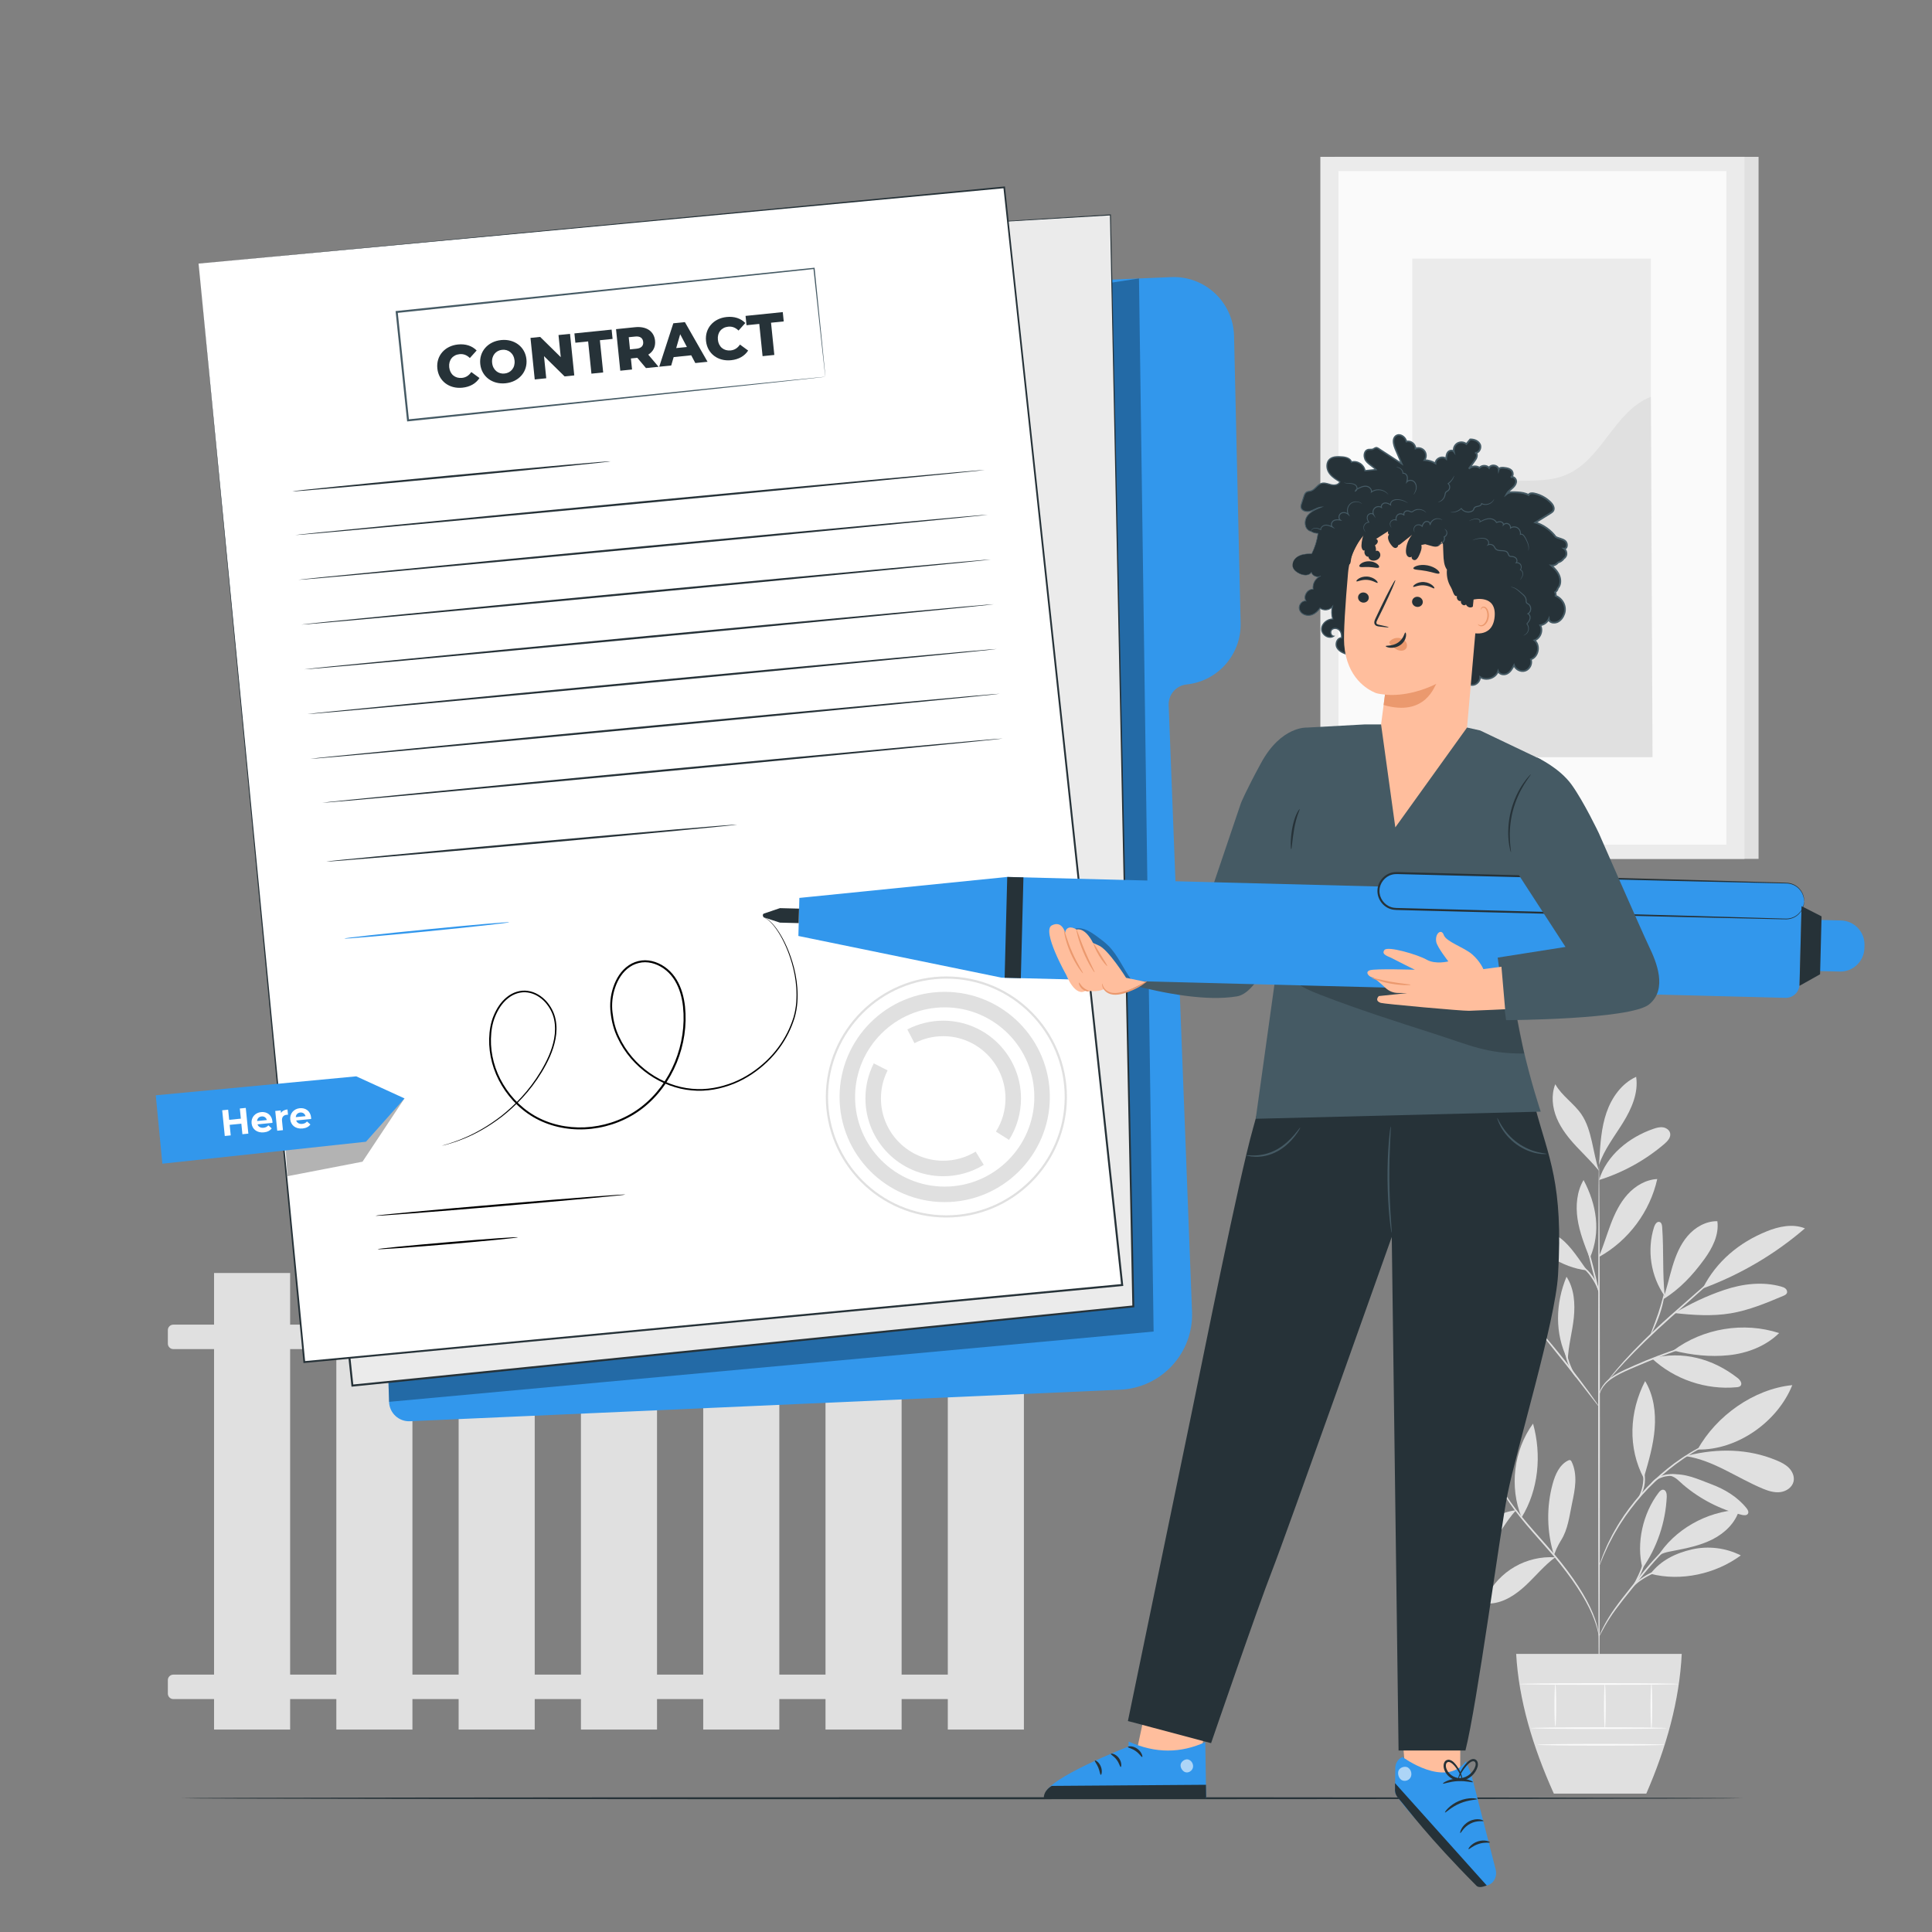 <svg width="367" height="367" viewBox="0 0 367 367" fill="none" xmlns="http://www.w3.org/2000/svg">
<rect x="0" y="0" width="367" height="367" fill="#808080" stroke="none"/>
<path d="M283.234 278.297C280.364 276.495 277.075 275.363 273.704 275.016C272.147 274.856 270.446 274.902 269.197 275.845C268.932 276.046 268.673 276.341 268.733 276.668C268.776 276.908 268.979 277.083 269.173 277.231C273.051 280.19 278.916 280.563 283.234 278.297Z" fill="#E0E0E0"/>
<path d="M282.989 278.027C280.832 276.344 278.662 274.649 276.835 272.612C275.007 270.575 273.522 268.157 272.976 265.475C272.81 264.662 272.759 263.733 273.281 263.088C278.187 266.919 282.041 271.875 282.989 278.027Z" fill="#E0E0E0"/>
<path d="M283.183 278.26C282.813 275.576 282.681 272.817 283.296 270.179C283.913 267.541 285.348 265.016 287.601 263.511C288.448 265.493 288.084 267.776 287.487 269.846C286.564 273.046 285.116 276.095 283.219 278.832" fill="#E0E0E0"/>
<path d="M287.992 286.877C285.073 287.232 282.53 288.771 280.35 290.745C278.17 292.719 276.62 295.379 275.978 298.249C278.842 298.072 281.271 296.053 283.033 293.789C284.796 291.524 286.016 289.04 287.952 286.922" fill="#E0E0E0"/>
<path d="M289.037 288.256C286.685 282.463 287.537 275.483 291.213 270.427C292.877 276.344 292.266 283.027 289.037 288.256Z" fill="#E0E0E0"/>
<path d="M295.392 295.822C292.742 295.658 290.048 296.289 287.748 297.613C285.448 298.938 283.549 300.95 282.36 303.324C282.199 303.647 282.056 304.056 282.272 304.346C282.46 304.597 282.823 304.62 283.136 304.6C285.704 304.433 287.981 302.888 289.859 301.129C291.737 299.369 293.373 297.336 295.449 295.814" fill="#E0E0E0"/>
<path d="M295.189 295.411C293.822 291.038 293.737 286.272 294.947 281.852C295.424 280.107 296.226 278.27 297.84 277.451C297.978 277.381 298.138 277.319 298.283 277.373C298.42 277.425 298.499 277.566 298.562 277.698C299.136 278.897 299.304 280.26 299.244 281.587C299.185 282.916 298.909 284.224 298.635 285.525C298.127 287.932 297.856 290.518 296.536 292.594C296.223 293.086 295.947 293.618 295.697 294.146C295.448 294.674 295.446 294.859 295.217 295.279" fill="#E0E0E0"/>
<path d="M312.01 297.917C310.763 293.176 312.086 287.429 315.074 283.543C315.294 283.257 315.585 282.95 315.945 282.984C316.495 283.035 316.638 283.768 316.613 284.32C316.396 289.164 314.78 293.938 312.01 297.917Z" fill="#E0E0E0"/>
<path d="M313.526 298.953C319.286 300.452 325.893 298.995 330.683 295.464C327.844 294.025 324.497 293.614 321.396 294.324C318.292 295.033 315.458 296.424 313.526 298.953Z" fill="#E0E0E0"/>
<path d="M314.805 295.797C318.031 290.538 324.215 287.105 330.376 286.793C329.666 289.299 327.607 291.247 325.284 292.424C322.96 293.601 320.367 294.114 317.809 294.61C316.814 294.803 315.45 295.016 314.805 295.797Z" fill="#E0E0E0"/>
<path d="M312.33 280.481C313.204 277.489 314.081 274.47 314.321 271.362C314.561 268.254 314.118 265.009 312.506 262.342C309.492 268.172 309.188 274.984 312.24 280.794" fill="#E0E0E0"/>
<path d="M322.474 275.354C325.997 268.951 333.186 263.836 340.46 263.118C337.654 270.105 330.002 275.504 322.474 275.354Z" fill="#E0E0E0"/>
<path d="M320.257 276.609C325.512 277.409 329.989 280.766 334.9 282.801C335.95 283.236 337.083 283.582 338.21 283.435C339.338 283.287 340.45 282.531 340.702 281.423C340.912 280.502 340.493 279.526 339.832 278.851C339.172 278.176 338.3 277.755 337.428 277.393C332.079 275.166 326.344 275.111 320.709 276.46" fill="#E0E0E0"/>
<path d="M317.216 280.295C318.406 280.635 318.813 281.251 319.754 282.053C322.95 284.776 326.784 286.744 330.857 287.757C331.282 287.863 331.838 287.905 332.048 287.522C332.231 287.187 332 286.782 331.761 286.484C330.054 284.348 327.619 282.887 325.057 281.932C322.494 280.978 320.274 279.828 317.215 280.074" fill="#E0E0E0"/>
<path d="M313.785 258.035C318.058 262.023 324.076 264.071 329.895 263.515C330.16 263.491 330.449 263.448 330.628 263.252C331.034 262.811 330.548 262.13 330.075 261.761C325.339 258.07 319.602 256.539 313.785 258.035Z" fill="#E0E0E0"/>
<path d="M317.854 256.546C323.502 252.312 331.247 251.034 337.956 253.229C335.425 255.725 331.913 257.067 328.377 257.435C324.842 257.803 321.301 257.411 317.854 256.546Z" fill="#E0E0E0"/>
<path d="M316.236 246.317C315.771 241.589 316.073 237.858 315.745 233.108C315.718 232.729 315.637 232.272 315.282 232.135C314.788 231.945 314.376 232.552 314.214 233.057C312.806 237.435 313.575 242.457 316.229 246.213" fill="#E0E0E0"/>
<path d="M315.896 246.84C319.101 244.858 321.505 242.27 323.728 239.228C325.274 237.112 326.578 234.576 326.227 231.978C324.055 231.935 321.99 233.133 320.578 234.784C319.165 236.435 318.325 238.498 317.698 240.578C317.071 242.658 316.632 244.796 315.896 246.84Z" fill="#E0E0E0"/>
<path d="M323.59 244.702C330.623 242.102 337.184 238.233 342.863 233.338C340.56 232.411 337.925 232.966 335.624 233.895C330.365 236.018 326.069 239.6 323.49 244.651" fill="#E0E0E0"/>
<path d="M318.06 249.426C321.617 249.815 325.231 250.069 328.761 249.478C332.231 248.899 335.51 247.523 338.752 246.159C339.02 246.046 339.313 245.91 339.431 245.643C339.558 245.353 339.422 245.001 339.187 244.788C338.952 244.576 338.64 244.474 338.335 244.389C334.81 243.403 331.007 243.865 327.538 245.034C324.071 246.204 321.228 247.593 318.06 249.426Z" fill="#E0E0E0"/>
<path d="M297.745 258.197C295.317 253.297 295.475 247.58 297.572 242.53C299.048 244.779 299.229 247.643 298.959 250.32C298.689 252.997 297.874 255.751 297.821 258.441" fill="#E0E0E0"/>
<path d="M288.048 253.306C281.988 253.19 275.925 255.772 271.81 260.223C274.835 260.698 277.95 259.918 280.702 258.574C283.453 257.231 285.898 255.346 288.321 253.474" fill="#E0E0E0"/>
<path d="M281.528 251.126C278.564 250.886 275.711 250.518 272.861 251.392C270.01 252.265 267.416 254.248 266.254 256.994C269.027 257.307 271.839 256.611 274.381 255.459C276.922 254.307 279.233 252.712 281.528 251.126Z" fill="#E0E0E0"/>
<path d="M291.181 251.225C288.514 249.478 285.776 247.698 282.67 246.974C279.564 246.25 275.966 246.785 273.8 249.126C276.314 250.601 279.364 250.775 282.279 250.773C285.193 250.771 288.767 250.738 291.515 251.71" fill="#E0E0E0"/>
<path d="M291.198 251.366C286.638 246.889 284.909 238.846 286.744 232.724C290.328 238.17 291.933 244.888 291.198 251.366Z" fill="#E0E0E0"/>
<path d="M303.735 238.68C304.595 236.68 305.2 234.583 305.971 232.547C306.743 230.513 307.702 228.51 309.16 226.894C310.618 225.278 312.634 224.075 314.807 223.968C313.446 230.128 309.354 235.633 303.847 238.711" fill="#E0E0E0"/>
<path d="M301.466 241.324C300.043 239.365 298.399 236.706 296.469 235.244C294.539 233.782 292.026 232.897 289.671 233.459C292.066 237.74 296.592 240.758 301.466 241.324Z" fill="#E0E0E0"/>
<path d="M301.92 238.843C300.987 236.473 300.047 234.078 299.67 231.559C299.293 229.039 299.523 226.349 300.811 224.152C303.314 228.883 304.12 233.962 302.048 238.897" fill="#E0E0E0"/>
<path d="M303.758 224.152C305.176 219.462 309.471 216.008 314.107 214.423C314.691 214.224 315.311 214.057 315.921 214.151C316.532 214.245 317.13 214.663 317.259 215.267C317.428 216.065 316.768 216.78 316.149 217.31C312.538 220.397 308.294 222.741 303.758 224.152Z" fill="#E0E0E0"/>
<path d="M303.809 220.316C303.99 217.292 304.178 214.224 305.162 211.359C306.145 208.493 308.041 205.805 310.799 204.552C311.268 207.606 309.92 210.645 308.295 213.273C306.67 215.902 304.711 218.382 303.735 221.314" fill="#E0E0E0"/>
<path d="M303.735 222.398C302.563 218.979 302.442 214.638 300.395 211.66C298.965 209.578 296.673 208.16 295.441 205.955C294.621 208.014 294.873 210.387 295.729 212.431C296.586 214.475 298.001 216.234 299.516 217.851C301.03 219.47 302.327 220.687 303.735 222.398Z" fill="#E0E0E0"/>
<path d="M303.758 323.06C303.667 323.06 303.588 300.258 303.582 272.136C303.575 244.004 303.644 221.207 303.735 221.207C303.826 221.207 303.906 244.005 303.912 272.136C303.917 300.257 303.849 323.06 303.758 323.06Z" fill="#E0E0E0"/>
<path d="M323.685 254.756C323.692 254.778 323.385 254.892 322.828 255.078C322.212 255.286 321.419 255.553 320.468 255.874C318.478 256.552 315.745 257.533 312.779 258.749C309.842 260.008 307.072 261.032 305.495 262.398C304.707 263.073 304.254 263.802 304.031 264.335C303.805 264.87 303.765 265.198 303.735 265.192C303.724 265.19 303.727 265.108 303.744 264.953C303.771 264.799 303.81 264.569 303.912 264.288C304.104 263.726 304.544 262.946 305.34 262.224C306.133 261.501 307.236 260.852 308.501 260.261C309.765 259.671 311.167 259.055 312.654 258.444C315.629 257.225 318.383 256.275 320.395 255.653C321.401 255.339 322.221 255.108 322.79 254.956C323.36 254.806 323.678 254.734 323.685 254.756Z" fill="#E0E0E0"/>
<path d="M330.216 238.712C330.223 238.721 330.14 238.809 329.976 238.968C329.781 239.15 329.54 239.378 329.244 239.655C328.564 240.273 327.64 241.113 326.513 242.137C324.155 244.237 320.956 247.086 317.421 250.232C313.872 253.391 310.805 256.41 308.68 258.683C307.615 259.818 306.777 260.758 306.205 261.414C305.938 261.719 305.72 261.968 305.545 262.169C305.391 262.34 305.307 262.426 305.298 262.419C305.289 262.412 305.357 262.312 305.493 262.127C305.631 261.943 305.832 261.67 306.107 261.332C306.649 260.648 307.463 259.683 308.509 258.524C310.596 256.205 313.646 253.151 317.202 249.986C320.764 246.834 324.004 244.003 326.359 241.962C327.515 240.97 328.463 240.157 329.16 239.558C329.472 239.299 329.727 239.088 329.933 238.918C330.111 238.775 330.209 238.703 330.216 238.712Z" fill="#E0E0E0"/>
<path d="M313.59 253.445C313.496 253.404 314.238 251.691 314.977 249.527C315.722 247.362 316.073 245.535 316.167 245.551C316.253 245.56 316.043 247.44 315.289 249.633C314.917 250.727 314.507 251.69 314.185 252.373C313.862 253.056 313.63 253.463 313.59 253.445Z" fill="#E0E0E0"/>
<path d="M303.779 267.246C303.761 267.26 303.567 267.033 303.232 266.611C302.862 266.136 302.392 265.533 301.831 264.815C300.654 263.294 299.027 261.194 297.204 258.896C295.379 256.597 293.704 254.536 292.489 253.045C291.916 252.336 291.436 251.742 291.057 251.273C290.722 250.852 290.545 250.611 290.563 250.596C290.58 250.582 290.79 250.794 291.154 251.189C291.519 251.585 292.037 252.168 292.667 252.895C293.928 254.349 295.635 256.39 297.462 258.691C299.287 260.992 300.887 263.117 302.018 264.674C302.583 265.453 303.033 266.09 303.335 266.535C303.638 266.981 303.797 267.233 303.779 267.246Z" fill="#E0E0E0"/>
<path d="M299.409 261.637C299.356 261.695 298.19 260.312 297.579 258.211C297.128 256.73 297.108 255.375 297.163 254.756L297.309 254.768C297.243 255.032 297.196 255.171 297.17 255.167C297.144 255.163 297.143 255.016 297.164 254.744L297.309 254.756C297.363 255.37 297.456 256.678 297.894 258.117C298.485 260.153 299.498 261.581 299.409 261.637Z" fill="#E0E0E0"/>
<path d="M293.769 254.542C293.726 254.587 293.351 254.114 292.491 253.8C291.637 253.469 290.353 253.397 288.943 253.518C287.532 253.621 286.272 253.873 285.369 254.095C284.467 254.318 283.916 254.494 283.899 254.448C283.885 254.409 284.409 254.155 285.307 253.871C286.203 253.589 287.481 253.295 288.918 253.19C290.343 253.067 291.696 253.177 292.578 253.585C293.473 253.979 293.799 254.534 293.769 254.542Z" fill="#E0E0E0"/>
<path d="M292.432 252.822C292.407 252.873 291.688 252.524 290.475 252.109C289.263 251.692 287.538 251.255 285.59 251.103C283.64 250.958 281.868 251.128 280.608 251.357C279.346 251.583 278.582 251.819 278.565 251.765C278.557 251.744 278.742 251.666 279.084 251.544C279.423 251.417 279.929 251.272 280.562 251.128C281.827 250.838 283.63 250.626 285.614 250.775C287.597 250.929 289.348 251.412 290.554 251.89C291.158 252.127 291.636 252.348 291.953 252.524C292.271 252.697 292.442 252.802 292.432 252.822Z" fill="#E0E0E0"/>
<path d="M303.735 245.551C303.647 245.573 303.008 243.353 302.307 240.591C301.607 237.829 301.111 235.572 301.199 235.55C301.287 235.527 301.926 237.748 302.627 240.51C303.327 243.271 303.823 245.528 303.735 245.551Z" fill="#E0E0E0"/>
<path d="M303.826 245.551C303.728 245.582 303.317 244.099 302.243 242.581C301.199 241.032 299.865 240.254 299.914 240.177C299.932 240.143 300.3 240.278 300.814 240.641C301.329 240.999 301.965 241.607 302.514 242.392C303.627 243.971 303.906 245.545 303.826 245.551Z" fill="#E0E0E0"/>
<path d="M303.758 310.905C303.723 310.91 303.655 310.356 303.399 309.388C303.145 308.42 302.666 307.047 301.875 305.441C300.3 302.221 297.433 298.14 293.79 294.051C291.985 291.989 290.233 290.043 288.747 288.18C287.259 286.32 286.035 284.547 285.141 282.98C284.245 281.413 283.661 280.069 283.321 279.12C283.153 278.645 283.031 278.273 282.963 278.016C282.891 277.761 282.858 277.626 282.869 277.623C282.899 277.613 283.064 278.145 283.44 279.074C283.815 280.003 284.427 281.322 285.342 282.861C286.254 284.403 287.488 286.148 288.983 287.989C290.476 289.832 292.229 291.767 294.038 293.833C297.69 297.933 300.55 302.067 302.084 305.339C302.855 306.972 303.305 308.372 303.523 309.357C303.628 309.851 303.699 310.236 303.724 310.501C303.757 310.764 303.769 310.903 303.758 310.905Z" fill="#E0E0E0"/>
<path d="M321.764 290.566C321.775 290.59 321.43 290.765 320.82 291.096C320.215 291.436 319.356 291.96 318.373 292.714C317.388 293.467 316.288 294.456 315.158 295.646C314.03 296.838 312.868 298.223 311.681 299.705C309.31 302.681 307.092 305.315 305.763 307.416C305.089 308.458 304.598 309.338 304.278 309.954C303.954 310.569 303.782 310.915 303.758 310.904C303.748 310.9 303.778 310.807 303.845 310.636C303.916 310.466 304.01 310.212 304.162 309.897C304.449 309.26 304.912 308.358 305.566 307.291C306.856 305.138 309.057 302.47 311.424 299.498C312.613 298.012 313.789 296.625 314.939 295.435C316.09 294.247 317.22 293.264 318.233 292.527C319.246 291.788 320.133 291.289 320.761 290.982C321.074 290.825 321.329 290.728 321.498 290.656C321.669 290.587 321.76 290.556 321.764 290.566Z" fill="#E0E0E0"/>
<path d="M322.117 297.164C322.122 297.212 321.355 297.305 320.122 297.454C318.893 297.613 317.183 297.818 315.391 298.386C313.606 298.967 312.122 299.853 311.156 300.608C310.179 301.363 309.719 301.987 309.674 301.951C309.657 301.939 309.754 301.769 309.969 301.492C310.182 301.212 310.532 300.839 311.008 300.428C311.959 299.608 313.457 298.67 315.29 298.072C317.126 297.492 318.859 297.323 320.099 297.222C321.343 297.132 322.113 297.122 322.117 297.164Z" fill="#E0E0E0"/>
<path d="M310.256 301.226C310.152 301.168 311.051 299.794 311.748 297.947C312.403 296.084 312.555 294.449 312.673 294.468C312.715 294.473 312.714 294.882 312.64 295.538C312.561 296.192 312.404 297.102 312.058 298.06C311.709 299.016 311.252 299.815 310.901 300.372C310.546 300.928 310.293 301.249 310.256 301.226Z" fill="#E0E0E0"/>
<path d="M327.597 272.853C327.6 272.863 327.49 272.922 327.277 273.022C327.03 273.135 326.72 273.276 326.34 273.449C325.93 273.625 325.431 273.848 324.87 274.144C324.306 274.435 323.649 274.734 322.964 275.145C322.616 275.342 322.253 275.549 321.875 275.764C321.498 275.981 321.124 276.239 320.727 276.488C319.925 276.974 319.121 277.573 318.264 278.185C316.585 279.459 314.821 280.967 313.122 282.708C311.438 284.466 309.992 286.282 308.776 288.003C308.194 288.882 307.622 289.705 307.164 290.524C306.929 290.929 306.684 291.311 306.48 291.695C306.278 292.08 306.085 292.45 305.899 292.804C305.511 293.502 305.235 294.17 304.963 294.744C304.686 295.315 304.48 295.82 304.319 296.237C304.159 296.622 304.029 296.937 303.925 297.188C303.831 297.404 303.778 297.517 303.767 297.513C303.756 297.509 303.789 297.39 303.863 297.166C303.952 296.908 304.063 296.586 304.2 296.19C304.344 295.765 304.533 295.251 304.795 294.669C305.051 294.087 305.315 293.408 305.691 292.699C305.872 292.34 306.06 291.965 306.257 291.574C306.457 291.184 306.698 290.796 306.929 290.385C307.381 289.555 307.948 288.72 308.527 287.831C309.739 286.087 311.19 284.251 312.886 282.479C314.598 280.724 316.383 279.211 318.085 277.942C318.954 277.332 319.769 276.737 320.583 276.257C320.986 276.012 321.366 275.758 321.748 275.545C322.131 275.336 322.501 275.134 322.854 274.941C323.549 274.54 324.218 274.254 324.791 273.978C325.363 273.697 325.871 273.489 326.291 273.331C326.681 273.181 327 273.058 327.255 272.961C327.474 272.88 327.592 272.842 327.597 272.853Z" fill="#E0E0E0"/>
<path d="M313.345 282.401C313.316 282.396 313.475 281.843 314.128 281.234C314.766 280.627 315.93 280.064 317.286 280.023C318.637 279.987 319.809 280.365 320.609 280.672C321.413 280.988 321.881 281.244 321.865 281.282C321.846 281.327 321.345 281.148 320.532 280.891C319.721 280.643 318.576 280.317 317.296 280.352C316.021 280.391 314.92 280.883 314.28 281.41C313.628 281.937 313.398 282.433 313.345 282.401Z" fill="#E0E0E0"/>
<path d="M311.215 284.599C311.125 284.549 311.929 283.37 312.111 281.682C312.322 279.997 311.811 278.665 311.91 278.637C311.946 278.623 312.126 278.932 312.281 279.487C312.436 280.039 312.54 280.842 312.439 281.72C312.335 282.597 312.05 283.356 311.771 283.857C311.493 284.361 311.247 284.622 311.215 284.599Z" fill="#E0E0E0"/>
<path d="M288.009 314.172C288.5 322.886 291.126 331.748 295.165 340.709H312.73C316.582 331.838 319.026 322.989 319.461 314.172H288.009Z" fill="#E0E0E0"/>
<path d="M316.614 328.273C316.614 328.364 310.831 328.438 303.699 328.438C296.564 328.438 290.783 328.365 290.783 328.273C290.783 328.182 296.564 328.109 303.699 328.109C310.831 328.108 316.614 328.182 316.614 328.273Z" fill="#FAFAFA"/>
<path d="M316.222 331.43C316.222 331.521 310.8 331.595 304.114 331.595C297.425 331.595 292.005 331.521 292.005 331.43C292.005 331.339 297.425 331.265 304.114 331.265C310.8 331.265 316.222 331.339 316.222 331.43Z" fill="#FAFAFA"/>
<path d="M295.449 319.893C295.54 319.893 295.614 321.705 295.614 323.939C295.614 326.174 295.54 327.985 295.449 327.985C295.358 327.985 295.284 326.174 295.284 323.939C295.284 321.705 295.358 319.893 295.449 319.893Z" fill="#FAFAFA"/>
<path d="M304.859 319.893C304.95 319.893 305.024 321.769 305.024 324.083C305.024 326.397 304.951 328.273 304.859 328.273C304.768 328.273 304.695 326.397 304.695 324.083C304.695 321.769 304.769 319.893 304.859 319.893Z" fill="#FAFAFA"/>
<path d="M313.694 319.823C313.785 319.823 313.859 321.736 313.859 324.096C313.859 326.457 313.785 328.369 313.694 328.369C313.603 328.369 313.529 326.457 313.529 324.096C313.529 321.736 313.603 319.823 313.694 319.823Z" fill="#FAFAFA"/>
<path d="M318.903 319.893C318.903 319.984 312.12 320.058 303.755 320.058C295.386 320.058 288.605 319.985 288.605 319.893C288.605 319.802 295.386 319.728 303.755 319.728C312.12 319.729 318.903 319.802 318.903 319.893Z" fill="#FAFAFA"/>
<path d="M55.115 241.818H40.661V328.546H55.115V241.818Z" fill="#E0E0E0"/>
<path d="M78.346 241.818H63.891V328.546H78.346V241.818Z" fill="#E0E0E0"/>
<path d="M101.576 241.818H87.122V328.546H101.576V241.818Z" fill="#E0E0E0"/>
<path d="M124.807 241.818H110.353V328.546H124.807V241.818Z" fill="#E0E0E0"/>
<path d="M148.038 241.818H133.583V328.546H148.038V241.818Z" fill="#E0E0E0"/>
<path d="M171.269 241.818H156.814V328.546H171.269V241.818Z" fill="#E0E0E0"/>
<path d="M194.499 241.818H180.044V328.546H194.499V241.818Z" fill="#E0E0E0"/>
<path d="M191.391 256.272H32.928C32.352 256.272 31.884 255.805 31.884 255.229V252.67C31.884 252.094 32.352 251.626 32.928 251.626H191.39C191.967 251.626 192.434 252.094 192.434 252.67V255.229C192.434 255.805 191.967 256.272 191.391 256.272Z" fill="#E0E0E0"/>
<path d="M191.391 322.754H32.928C32.352 322.754 31.884 322.287 31.884 321.711V319.152C31.884 318.576 32.352 318.108 32.928 318.108H191.39C191.967 318.108 192.434 318.576 192.434 319.152V321.71C192.434 322.287 191.967 322.754 191.391 322.754Z" fill="#E0E0E0"/>
<path d="M334.054 29.794H253.49V163.15H334.054V29.794Z" fill="#E0E0E0"/>
<path d="M331.374 29.794H250.811V163.15H331.374V29.794Z" fill="#EBEBEB"/>
<path d="M327.944 32.499H254.241V160.446H327.944V32.499Z" fill="#FAFAFA"/>
<path d="M313.593 49.125H268.272V143.821H313.593V49.125Z" fill="#EBEBEB"/>
<path d="M268.273 110.31C268.168 101.465 276.121 92.829 284.881 91.594C289.059 91.005 293.496 91.834 297.4 90.234C304.366 87.377 306.583 78.122 313.594 75.376L313.914 143.82H268.273V110.31H268.273Z" fill="#E0E0E0"/>
<path d="M331.064 341.588C331.064 341.694 264.664 341.779 182.773 341.779C100.854 341.779 34.467 341.694 34.467 341.588C34.467 341.482 100.854 341.397 182.773 341.397C264.664 341.397 331.064 341.482 331.064 341.588Z" fill="#263238"/>
<path d="M187.17 54.13L222.485 52.639C228.891 52.368 234.271 57.409 234.418 63.819L235.666 118.367C235.802 124.33 231.339 129.399 225.407 130.019C223.413 130.227 221.922 131.946 221.999 133.949L226.436 249.161C226.738 257.015 220.641 263.64 212.788 263.989L77.876 269.978C75.755 270.072 73.968 268.413 73.905 266.291L67.936 66.298C67.875 64.259 69.433 62.534 71.469 62.389L187.17 54.13Z" fill="#3297EC"/>
<g opacity="0.3">
<path d="M73.791 262.509L73.904 266.29L219.137 252.936L216.361 52.897C216.361 52.897 181.107 58.24 180.465 58.24C179.824 58.24 73.791 262.509 73.791 262.509Z" fill="black"/>
</g>
<path d="M168.784 43.394L210.932 40.823L215.283 248.16L66.94 263.204L45.093 56.956L168.784 43.394Z" fill="#EBEBEB"/>
<path d="M168.784 43.393C168.784 43.393 168.044 43.489 166.6 43.654C165.151 43.818 163.002 44.06 160.187 44.378C154.547 45.005 146.24 45.929 135.549 47.118C114.16 49.478 83.242 52.891 45.109 57.099L45.236 56.942C51.102 112.202 58.722 183.985 67.129 263.185L66.921 263.015C77.514 261.94 88.782 260.798 100.171 259.642C140.527 255.553 179.345 251.619 215.264 247.98L215.101 248.164C213.24 157.511 211.713 83.158 210.843 40.826L210.936 40.912C197.219 41.73 186.682 42.358 179.572 42.783C176.02 42.99 173.325 43.146 171.513 43.252C169.705 43.353 168.784 43.393 168.784 43.393C168.784 43.393 169.702 43.322 171.509 43.204C173.319 43.089 176.014 42.916 179.564 42.69C186.675 42.247 197.21 41.591 210.926 40.736L211.017 40.73L211.019 40.822C211.926 83.153 213.521 157.504 215.464 248.156L215.467 248.323L215.301 248.34C179.382 251.986 140.565 255.926 100.209 260.023C88.82 261.177 77.552 262.32 66.959 263.394L66.771 263.413L66.751 263.224C58.38 184.021 50.792 112.235 44.951 56.972L44.935 56.83L45.077 56.815C83.217 52.659 114.141 49.29 135.534 46.96C146.228 45.804 154.538 44.906 160.179 44.296C162.997 43.996 165.146 43.768 166.595 43.613C168.042 43.46 168.784 43.393 168.784 43.393Z" fill="#263238"/>
<path d="M37.722 50.07L57.804 258.736L213.165 244.101L190.76 35.591L37.722 50.07Z" fill="white"/>
<path d="M37.722 50.07C39.002 49.947 97.992 44.306 190.746 35.436L190.899 35.421L190.915 35.575C197.214 94.109 204.974 166.206 213.355 244.081L213.376 244.274L213.183 244.292C212.835 244.325 212.459 244.36 212.082 244.396C156.689 249.607 104.198 254.545 57.82 258.908L57.648 258.924L57.632 258.753C45.844 135.2 37.867 51.591 37.722 50.07C37.87 51.589 45.984 135.186 57.975 258.72L57.788 258.564C104.165 254.19 156.654 249.239 212.046 244.015C212.423 243.979 212.8 243.943 213.147 243.911L212.975 244.122C204.621 166.244 196.885 94.144 190.606 35.608L190.775 35.746C98.003 44.428 39.001 49.95 37.722 50.07Z" fill="#263238"/>
<path d="M156.871 208.327C156.901 195.7 167.198 185.452 179.824 185.481C192.451 185.51 202.699 195.808 202.67 208.434C202.64 221.061 192.343 231.309 179.716 231.28C167.09 231.25 156.842 220.953 156.871 208.327ZM202.249 208.433C202.279 196.038 192.218 185.931 179.823 185.902C167.429 185.872 157.321 195.932 157.292 208.328C157.262 220.723 167.323 230.83 179.718 230.859C192.113 230.888 202.22 220.828 202.249 208.433Z" fill="#E0E0E0"/>
<path d="M159.482 208.333C159.508 197.32 168.488 188.382 179.501 188.408C190.514 188.433 199.452 197.414 199.426 208.427C199.401 219.44 190.42 228.377 179.407 228.352C168.395 228.325 159.456 219.346 159.482 208.333ZM196.48 208.42C196.502 199.032 188.882 191.377 179.494 191.355C170.106 191.333 162.45 198.952 162.428 208.34C162.406 217.728 170.025 225.384 179.413 225.406C188.802 225.428 196.458 217.808 196.48 208.42Z" fill="#E0E0E0"/>
<path d="M164.397 208.626C164.402 206.296 164.935 204.067 165.98 202L168.609 203.33C167.773 204.982 167.348 206.766 167.343 208.632C167.328 215.155 172.622 220.474 179.145 220.489C181.336 220.494 183.477 219.896 185.336 218.758L186.874 221.272C184.55 222.693 181.875 223.441 179.138 223.435C170.991 223.416 164.378 216.773 164.397 208.626Z" fill="#E0E0E0"/>
<path d="M172.354 195.55C174.454 194.456 176.824 193.88 179.207 193.886C187.354 193.905 193.966 200.549 193.947 208.696C193.94 211.479 193.156 214.19 191.678 216.534L189.186 214.962C190.368 213.087 190.996 210.919 191.002 208.689C191.017 202.167 185.723 196.848 179.2 196.832C177.264 196.828 175.419 197.276 173.715 198.163L172.354 195.55Z" fill="#E0E0E0"/>
<path d="M83.076 69.985C82.831 67.584 84.494 65.692 86.997 65.436C88.452 65.287 89.678 65.697 90.543 66.577L89.254 68.009C88.697 67.462 88.055 67.197 87.299 67.275C86.002 67.407 85.192 68.401 85.331 69.754C85.469 71.107 86.463 71.917 87.76 71.784C88.515 71.707 89.091 71.318 89.526 70.67L91.079 71.809C90.409 72.847 89.291 73.495 87.837 73.644C85.333 73.9 83.321 72.386 83.076 69.985Z" fill="#263238"/>
<path d="M91.228 69.151C90.986 66.783 92.669 64.856 95.195 64.598C97.72 64.34 99.76 65.886 100.001 68.254C100.243 70.622 98.56 72.548 96.034 72.806C93.509 73.065 91.47 71.519 91.228 69.151ZM97.745 68.484C97.606 67.12 96.58 66.325 95.384 66.448C94.189 66.57 93.344 67.556 93.484 68.921C93.623 70.284 94.65 71.08 95.845 70.957C97.041 70.835 97.885 69.848 97.745 68.484Z" fill="#263238"/>
<path d="M108.281 63.419L109.088 71.312L107.25 71.5L103.336 67.65L103.766 71.856L101.578 72.08L100.771 64.187L102.609 63.999L106.523 67.848L106.093 63.643L108.281 63.419Z" fill="#263238"/>
<path d="M111.721 64.856L109.297 65.104L109.115 63.334L116.184 62.611L116.366 64.381L113.953 64.628L114.579 70.751L112.346 70.979L111.721 64.856Z" fill="#263238"/>
<path d="M121.063 67.968L119.845 68.093L120.06 70.19L117.827 70.418L117.02 62.525L120.628 62.156C122.781 61.936 124.249 62.914 124.433 64.718C124.552 65.879 124.075 66.794 123.143 67.368L125.099 69.675L122.708 69.919L121.063 67.968ZM120.673 63.929L119.433 64.056L119.669 66.368L120.909 66.241C121.834 66.146 122.251 65.67 122.178 64.949C122.103 64.216 121.597 63.834 120.673 63.929Z" fill="#263238"/>
<path d="M131.304 67.491L127.967 67.833L127.503 69.429L125.225 69.662L127.902 61.412L130.101 61.188L134.404 68.724L132.081 68.962L131.304 67.491ZM130.481 65.912L129.208 63.49L128.452 66.12L130.481 65.912Z" fill="#263238"/>
<path d="M134.113 64.765C133.868 62.364 135.532 60.473 138.035 60.217C139.489 60.068 140.716 60.478 141.581 61.358L140.292 62.789C139.734 62.242 139.092 61.977 138.336 62.055C137.039 62.188 136.23 63.182 136.368 64.535C136.506 65.888 137.5 66.698 138.797 66.566C139.552 66.488 140.128 66.1 140.563 65.451L142.116 66.591C141.447 67.628 140.328 68.277 138.873 68.426C136.371 68.681 134.358 67.168 134.113 64.765Z" fill="#263238"/>
<path d="M144.231 61.531L141.807 61.779L141.625 60.009L148.695 59.286L148.877 61.056L146.464 61.303L147.09 67.426L144.857 67.654L144.231 61.531Z" fill="#263238"/>
<path d="M187.081 89.272C187.091 89.377 157.773 92.231 121.606 95.646C85.426 99.062 56.099 101.745 56.088 101.64C56.079 101.535 85.39 98.681 121.57 95.265C157.737 91.851 187.071 89.167 187.081 89.272Z" fill="#263238"/>
<path d="M116.001 87.631C116.012 87.736 102.482 89.1 85.786 90.676C69.085 92.253 55.542 93.445 55.532 93.341C55.523 93.236 69.049 91.873 85.75 90.295C102.446 88.72 115.991 87.526 116.001 87.631Z" fill="#263238"/>
<path d="M187.652 97.775C187.663 97.88 158.344 100.734 122.177 104.149C85.998 107.565 56.67 110.248 56.66 110.143C56.649 110.038 85.962 107.184 122.141 103.768C158.308 100.353 187.643 97.669 187.652 97.775Z" fill="#263238"/>
<path d="M188.223 106.277C188.233 106.382 158.915 109.236 122.748 112.651C86.568 116.067 57.241 118.75 57.23 118.645C57.221 118.54 86.532 115.686 122.712 112.27C158.879 108.855 188.214 106.172 188.223 106.277Z" fill="#263238"/>
<path d="M188.794 114.778C188.804 114.883 159.486 117.738 123.319 121.153C87.139 124.569 57.812 127.251 57.802 127.146C57.792 127.041 87.104 124.188 123.284 120.772C159.45 117.357 188.785 114.674 188.794 114.778Z" fill="#263238"/>
<path d="M189.365 123.28C189.375 123.385 160.057 126.24 123.89 129.655C87.71 133.071 58.383 135.753 58.373 135.648C58.363 135.543 87.675 132.69 123.854 129.274C160.021 125.859 189.356 123.175 189.365 123.28Z" fill="#263238"/>
<path d="M189.936 131.782C189.946 131.887 160.629 134.742 124.461 138.156C88.282 141.572 58.954 144.255 58.944 144.15C58.934 144.045 88.246 141.192 124.425 137.776C160.593 134.362 189.927 131.677 189.936 131.782Z" fill="#263238"/>
<path d="M190.507 140.285C190.517 140.39 161.582 143.208 125.887 146.578C90.18 149.95 61.235 152.596 61.226 152.491C61.215 152.386 90.144 149.569 125.851 146.197C161.547 142.827 190.498 140.18 190.507 140.285Z" fill="#263238"/>
<path d="M140.033 156.639C140.042 156.743 122.575 158.402 101.023 160.342C79.464 162.283 61.986 163.771 61.976 163.666C61.967 163.561 79.43 161.903 100.989 159.961C122.541 158.021 140.023 156.534 140.033 156.639Z" fill="#263238"/>
<path d="M118.823 226.911C118.832 227.016 108.201 228.005 95.082 229.119C81.958 230.233 71.316 231.051 71.307 230.946C71.298 230.841 81.926 229.852 95.049 228.738C108.169 227.624 118.814 226.806 118.823 226.911Z" fill="black"/>
<path d="M98.404 235.029C98.413 235.134 92.45 235.726 85.085 236.352C77.719 236.977 71.742 237.399 71.732 237.293C71.724 237.188 77.686 236.596 85.053 235.971C92.417 235.345 98.396 234.923 98.404 235.029Z" fill="black"/>
<path d="M96.768 175.191C96.779 175.296 89.762 176.073 81.097 176.928C72.43 177.782 65.398 178.389 65.388 178.284C65.377 178.179 72.393 177.402 81.06 176.548C89.724 175.693 96.758 175.086 96.768 175.191Z" fill="#3297EC"/>
<g opacity="0.3">
<path d="M54.603 223.43L68.864 220.673L76.838 208.651L54.111 216.115L54.603 223.43Z" fill="black"/>
</g>
<path d="M29.59 208.064L67.67 204.459L76.839 208.651L69.521 216.882L30.84 221.053L29.59 208.064Z" fill="#3297EC"/>
<path d="M46.687 210.458L47.176 215.342L46.046 215.455L45.846 213.452L43.628 213.675L43.829 215.678L42.698 215.791L42.208 210.908L43.338 210.795L43.532 212.721L45.75 212.497L45.556 210.571L46.687 210.458Z" fill="white"/>
<path d="M51.756 213.297L48.917 213.582C49.069 214.04 49.495 214.286 50.067 214.228C50.464 214.188 50.739 214.04 50.972 213.77L51.614 214.34C51.305 214.773 50.803 215.034 50.127 215.102C48.829 215.233 47.903 214.501 47.791 213.385C47.679 212.262 48.455 211.366 49.599 211.252C50.701 211.141 51.627 211.795 51.748 213.002C51.757 213.085 51.755 213.206 51.756 213.297ZM48.839 212.948L50.688 212.763C50.564 212.296 50.177 212.026 49.689 212.075C49.194 212.124 48.868 212.459 48.839 212.948Z" fill="white"/>
<path d="M54.609 210.748L54.71 211.753C54.618 211.755 54.548 211.755 54.465 211.764C53.864 211.824 53.5 212.191 53.572 212.911L53.75 214.683L52.662 214.791L52.286 211.038L53.324 210.934L53.374 211.429C53.602 211.04 54.03 210.807 54.609 210.748Z" fill="white"/>
<path d="M59.103 212.56L56.264 212.845C56.416 213.302 56.843 213.549 57.414 213.491C57.812 213.451 58.087 213.303 58.319 213.033L58.962 213.603C58.653 214.036 58.151 214.297 57.474 214.365C56.176 214.495 55.251 213.764 55.138 212.647C55.026 211.524 55.803 210.629 56.946 210.514C58.048 210.404 58.974 211.058 59.095 212.265C59.104 212.348 59.102 212.469 59.103 212.56ZM56.186 212.211L58.035 212.025C57.912 211.559 57.525 211.289 57.036 211.337C56.541 211.387 56.215 211.722 56.186 212.211Z" fill="white"/>
<path d="M145.055 174.251C145.055 174.251 145.1 174.263 145.186 174.294C145.274 174.323 145.401 174.375 145.556 174.469C145.872 174.648 146.305 174.981 146.781 175.505C147.738 176.548 148.884 178.327 149.867 180.826C150.823 183.314 151.723 186.572 151.467 190.406C151.393 191.359 151.234 192.342 150.948 193.326C150.645 194.304 150.261 195.286 149.777 196.258C148.812 198.198 147.459 200.093 145.71 201.751C143.966 203.405 141.861 204.873 139.419 205.866C136.983 206.837 134.222 207.411 131.384 207.13C125.738 206.642 119.973 202.897 117.275 197.054C116.582 195.611 116.177 194.016 115.998 192.39C115.789 190.763 115.966 189.06 116.512 187.469C117.051 185.888 117.981 184.341 119.444 183.362C120.167 182.872 121.012 182.564 121.886 182.449C122.763 182.342 123.665 182.465 124.499 182.756C126.175 183.336 127.607 184.561 128.525 186.095C129.455 187.628 129.926 189.402 130.122 191.183C130.499 194.754 129.948 198.459 128.555 201.865C127.163 205.271 124.939 208.306 122.1 210.511C119.262 212.723 115.834 214.033 112.385 214.419C108.935 214.809 105.427 214.265 102.413 212.795C99.391 211.331 96.958 208.94 95.321 206.206C93.665 203.471 92.845 200.334 92.921 197.307C92.964 195.798 93.196 194.291 93.776 192.927C94.338 191.569 95.153 190.306 96.285 189.404C97.399 188.493 98.87 188.016 100.266 188.226C101.663 188.42 102.881 189.202 103.776 190.18C104.66 191.175 105.282 192.37 105.536 193.626C105.791 194.876 105.752 196.14 105.531 197.328C105.081 199.714 104.03 201.798 102.92 203.644C101.801 205.497 100.545 207.117 99.253 208.519C97.96 209.922 96.633 211.106 95.35 212.116C94.047 213.1 92.804 213.927 91.635 214.586C89.305 215.92 87.339 216.648 85.997 217.073C84.653 217.501 83.927 217.649 83.927 217.649C83.927 217.649 84.101 217.585 84.447 217.481C84.79 217.368 85.314 217.247 85.973 217C87.303 216.552 89.254 215.804 91.561 214.456C92.719 213.79 93.95 212.958 95.238 211.971C96.507 210.959 97.819 209.774 99.096 208.374C100.371 206.975 101.61 205.361 102.712 203.518C103.806 201.68 104.835 199.613 105.266 197.279C105.478 196.117 105.51 194.888 105.26 193.682C105.014 192.48 104.409 191.33 103.558 190.378C102.697 189.442 101.535 188.707 100.225 188.529C98.918 188.336 97.541 188.783 96.485 189.651C95.409 190.51 94.621 191.732 94.08 193.05C93.52 194.372 93.298 195.836 93.257 197.315C93.189 200.274 93.996 203.346 95.624 206.025C97.233 208.704 99.62 211.04 102.573 212.467C105.521 213.901 108.959 214.432 112.344 214.047C115.729 213.665 119.09 212.378 121.867 210.211C124.648 208.049 126.833 205.069 128.202 201.721C129.571 198.373 130.114 194.727 129.745 191.224C129.554 189.481 129.094 187.761 128.202 186.291C127.328 184.824 125.961 183.659 124.377 183.109C123.59 182.835 122.747 182.72 121.93 182.819C121.116 182.927 120.328 183.212 119.651 183.67C118.279 184.583 117.38 186.06 116.858 187.588C116.329 189.128 116.154 190.769 116.356 192.354C116.528 193.939 116.92 195.496 117.597 196.909C120.223 202.63 125.886 206.328 131.414 206.816C134.193 207.097 136.908 206.542 139.309 205.594C141.715 204.624 143.798 203.181 145.525 201.556C147.257 199.927 148.599 198.061 149.561 196.15C150.043 195.193 150.427 194.223 150.73 193.263C151.016 192.298 151.177 191.331 151.256 190.391C151.53 186.606 150.66 183.361 149.73 180.881C148.773 178.388 147.655 176.607 146.726 175.558C146.262 175.03 145.843 174.692 145.538 174.504C145.235 174.307 145.048 174.269 145.055 174.251Z" fill="black"/>
<path d="M156.782 71.572C156.782 71.572 156.762 71.448 156.733 71.212C156.705 70.965 156.664 70.62 156.612 70.168C156.509 69.24 156.358 67.889 156.162 66.134C155.779 62.612 155.222 57.483 154.517 50.994L154.644 51.097C136.677 52.99 107.837 56.031 75.38 59.452L75.376 59.453L75.546 59.243C76.283 66.308 77.002 73.201 77.693 79.834L77.488 79.667C100.104 77.339 119.899 75.301 134.053 73.844C141.136 73.127 146.804 72.553 150.717 72.157C152.665 71.964 154.173 71.815 155.209 71.713C155.714 71.666 156.102 71.629 156.377 71.603C156.641 71.58 156.782 71.572 156.782 71.572C156.782 71.572 156.658 71.594 156.403 71.624C156.134 71.655 155.754 71.699 155.259 71.756C154.234 71.869 152.741 72.033 150.813 72.245C146.913 72.665 141.263 73.273 134.204 74.034C120.022 75.536 100.187 77.638 77.526 80.039L77.34 80.059L77.32 79.872C76.626 73.241 75.905 66.348 75.165 59.283L75.145 59.093L75.336 59.073L75.341 59.072C107.804 55.713 136.65 52.727 154.619 50.867L154.735 50.855L154.746 50.971C155.4 57.494 155.917 62.651 156.272 66.192C156.443 67.938 156.573 69.284 156.664 70.206C156.705 70.65 156.736 70.99 156.759 71.233C156.778 71.462 156.782 71.572 156.782 71.572Z" fill="#455A64"/>
<path d="M245.569 107.011C245.655 106.574 245.91 106.181 246.259 105.905C247.084 105.249 248.158 105.209 249.176 105.183C249.783 103.97 250.189 102.655 250.371 101.31C249.888 101.326 249.406 101.175 248.995 100.918C248.919 100.898 248.844 100.884 248.769 100.849C247.789 100.4 247.692 98.937 248.31 98.053C248.928 97.169 249.987 96.728 250.99 96.331C250.252 96.376 249.621 96.864 248.915 97.084C248.209 97.303 247.214 97.061 247.131 96.326C247.105 96.102 247.174 95.879 247.243 95.663C247.381 95.228 247.519 94.794 247.657 94.359C247.769 94.009 247.907 93.624 248.232 93.45C248.46 93.328 248.734 93.337 248.984 93.269C249.81 93.047 250.237 92.044 251.061 91.813C251.667 91.643 252.292 91.942 252.905 92.086C253.518 92.232 254.329 92.111 254.519 91.511C253.727 91.032 252.905 90.524 252.42 89.736C251.935 88.948 251.91 87.792 252.619 87.198C253.173 86.733 253.972 86.74 254.695 86.773C255.502 86.809 256.506 86.992 256.719 87.771C257.827 87.433 259.137 88.271 259.296 89.419C259.989 89.348 260.683 89.279 261.376 89.208C260.795 88.584 259.97 88.203 259.469 87.513C258.967 86.822 259.06 85.58 259.894 85.402C260.2 85.336 260.531 85.435 260.821 85.32C261.03 85.237 261.203 85.048 261.428 85.04C261.591 85.034 261.74 85.126 261.877 85.216C263.341 86.171 264.805 87.127 266.268 88.082C265.873 87.161 265.477 86.241 265.081 85.321C264.717 84.472 264.433 83.302 265.192 82.777C265.928 82.269 267.001 83.002 267.156 83.882C267.965 83.651 268.895 84.356 268.892 85.196C269.472 84.962 270.198 85.159 270.581 85.656C270.963 86.152 270.967 86.904 270.592 87.406C271.328 87.42 272.059 87.638 272.683 88.029C272.663 87.085 274.049 86.494 274.717 87.163C274.739 86.725 274.772 86.258 275.04 85.91C275.308 85.563 275.902 85.439 276.172 85.784C276.044 85.19 276.328 84.528 276.85 84.213C277.37 83.898 278.089 83.954 278.555 84.344C278.796 84.052 279.038 83.76 279.278 83.468C280.022 83.441 280.839 83.758 281.145 84.436C281.45 85.115 280.939 86.091 280.199 86.024C280.72 86.015 280.602 86.846 280.297 87.27C279.874 87.858 279.45 88.448 279.027 89.037C279.557 88.541 280.449 88.415 281.042 88.858C281.497 88.343 282.416 88.35 282.863 88.872C283.224 88.123 284.6 88.356 284.695 89.181C284.824 88.841 285.291 88.82 285.653 88.86C286.171 88.916 286.732 88.992 287.104 89.359C287.476 89.725 287.473 90.486 286.983 90.667C287.428 90.418 288.001 90.908 288.009 91.418C288.016 91.928 287.659 92.367 287.278 92.708C286.899 93.049 286.466 93.358 286.232 93.81C286.626 93.484 287.188 93.484 287.7 93.501C288.613 93.53 289.568 93.572 290.357 94.031C290.513 93.671 291.014 93.655 291.398 93.733C292.592 93.978 293.711 94.586 294.566 95.456C294.971 95.867 295.333 96.484 295.057 96.99C294.931 97.221 294.698 97.369 294.474 97.507C293.535 98.088 292.595 98.67 291.655 99.252C293.184 99.727 294.554 100.698 295.509 101.983C296.073 102.31 296.789 102.345 297.298 102.751C297.808 103.158 297.771 104.232 297.118 104.232C297.523 104.547 297.673 105.15 297.465 105.618C297.374 105.822 297.212 105.983 297.024 106.103C296.938 106.232 296.837 106.352 296.715 106.453C296.486 106.642 296.229 106.766 295.959 106.85C295.669 107.233 295.175 107.472 294.698 107.431C295.219 107.9 295.71 108.404 296.039 109.019C296.466 109.82 296.561 110.865 296.036 111.606C296.007 111.646 295.969 111.678 295.936 111.715C295.861 112.038 295.672 112.331 295.396 112.497C295.502 112.707 295.547 112.942 295.496 113.184C296.426 113.534 297.13 114.423 297.256 115.409C297.383 116.395 296.926 117.433 296.114 118.007C295.466 118.465 294.263 118.38 294.204 117.588C293.904 118.22 293.271 118.681 292.577 118.772C293.15 119.784 292.592 121.253 291.491 121.629C292.65 122.581 292.225 124.792 290.796 125.246C291.088 126.084 290.592 127.113 289.753 127.404C288.914 127.696 287.886 127.196 287.597 126.357C287.278 126.966 286.929 127.608 286.329 127.944C285.729 128.28 284.809 128.132 284.576 127.486C284.146 128.814 282.284 129.417 281.157 128.592C281.177 129.349 280.539 130.063 279.786 130.129C279.033 130.196 278.28 129.605 278.166 128.857C276.872 128.844 275.577 128.832 274.282 128.819C273.423 128.811 272.557 128.802 271.715 128.635C270.638 128.421 269.614 127.948 268.755 127.265C268.478 127.045 268.203 126.796 267.858 126.719C267.463 126.631 267.059 126.787 266.671 126.902C264.619 127.512 262.262 126.954 260.7 125.491C260.454 125.26 260.219 125.003 259.913 124.862C259.56 124.7 259.155 124.71 258.766 124.704C257.813 124.688 256.861 124.551 255.942 124.297C255.154 124.08 254.322 123.719 253.951 122.99C253.58 122.261 254.016 121.137 254.834 121.149C254.898 120.621 254.783 120.043 254.401 119.674C254.019 119.304 253.337 119.233 252.967 119.614C252.596 119.994 252.789 120.784 253.316 120.854C252.438 121.459 251.073 120.609 251.051 119.542C251.029 118.475 252.089 117.589 253.157 117.582C252.943 116.821 252.923 116.005 253.096 115.234C252.554 115.925 251.426 116.054 250.743 115.501C250.296 116.182 249.621 116.757 248.817 116.886C248.012 117.014 247.098 116.586 246.847 115.811C246.597 115.036 247.258 114.061 248.067 114.157C247.496 113.245 248.359 111.84 249.431 111.937C249.261 110.896 249.903 109.779 250.889 109.403C250.26 109.794 249.303 109.424 249.102 108.712C248.607 109.492 247.403 109.301 246.606 108.834C245.984 108.469 245.385 107.947 245.569 107.011Z" fill="#263238"/>
<path d="M245.569 107.011C245.569 107.011 245.532 107.113 245.524 107.328C245.516 107.537 245.558 107.88 245.821 108.223C246.085 108.558 246.524 108.881 247.113 109.109C247.409 109.216 247.749 109.296 248.12 109.28C248.483 109.266 248.909 109.114 249.144 108.739L249.06 108.727C249.231 109.381 250.155 109.886 250.922 109.452L250.872 109.352C249.98 109.68 249.195 110.745 249.369 111.95L249.44 111.873C248.915 111.821 248.397 112.137 248.105 112.59C247.809 113.032 247.686 113.679 248.007 114.199L248.08 114.083C247.483 114.013 246.946 114.494 246.779 115.062C246.568 115.651 246.894 116.346 247.434 116.672C247.964 117.021 248.688 117.099 249.307 116.846C249.93 116.604 250.446 116.123 250.824 115.553L250.689 115.574C251.342 116.117 252.54 116.081 253.176 115.295L253.005 115.214C252.84 115.929 252.832 116.788 253.063 117.612L253.16 117.483C252.641 117.489 252.126 117.684 251.714 118.02C251.303 118.352 250.984 118.852 250.953 119.419C250.911 119.994 251.248 120.546 251.719 120.861C252.176 121.181 252.864 121.308 253.384 120.949L253.631 120.778L253.334 120.745C253.038 120.713 252.846 120.339 252.901 120.016C252.937 119.682 253.282 119.463 253.637 119.479C253.998 119.486 254.342 119.688 254.524 120.018C254.714 120.342 254.768 120.748 254.721 121.136L254.841 121.032C254.546 121.029 254.25 121.17 254.068 121.392C253.875 121.608 253.764 121.88 253.722 122.16C253.676 122.439 253.707 122.736 253.829 123.004C253.949 123.266 254.137 123.486 254.349 123.671C254.785 124.035 255.314 124.245 255.845 124.398C256.376 124.55 256.922 124.662 257.479 124.736C258.576 124.966 259.846 124.52 260.564 125.538C261.411 126.355 262.516 126.912 263.699 127.151C264.291 127.27 264.905 127.31 265.517 127.259C266.125 127.221 266.747 127.019 267.302 126.868C267.586 126.806 267.855 126.82 268.099 126.957C268.347 127.089 268.569 127.303 268.825 127.491C269.329 127.87 269.888 128.182 270.481 128.418C271.673 128.909 272.997 128.962 274.272 128.964C275.555 128.977 276.855 128.991 278.169 129.004L278.025 128.879C278.144 129.645 278.875 130.301 279.727 130.281C280.579 130.248 281.323 129.475 281.311 128.589L281.072 128.714C282.189 129.548 284.192 129.056 284.724 127.533L284.435 127.538C284.56 127.899 284.907 128.149 285.264 128.228C285.624 128.311 286.013 128.275 286.358 128.102C287.041 127.743 287.41 127.05 287.736 126.429L287.452 126.407C287.753 127.268 288.771 127.842 289.729 127.574C290.683 127.292 291.275 126.17 290.947 125.194L290.845 125.397C291.57 125.171 292.099 124.476 292.256 123.716C292.426 122.966 292.255 122.049 291.595 121.506L291.545 121.78C292.669 121.405 293.363 119.878 292.719 118.693L292.6 118.932C293.295 118.846 294.013 118.373 294.352 117.658L294.044 117.601C294.059 117.797 294.148 118 294.296 118.138C294.442 118.278 294.624 118.358 294.805 118.402C295.169 118.489 295.542 118.444 295.887 118.312C296.575 117.999 297.029 117.382 297.278 116.697C297.526 116.01 297.495 115.205 297.165 114.532C296.844 113.859 296.268 113.3 295.556 113.03L295.659 113.217C295.715 112.966 295.672 112.668 295.545 112.423L295.483 112.638C295.789 112.456 296.015 112.118 296.098 111.752L296.06 111.824C296.647 111.169 296.67 110.177 296.375 109.37C296.072 108.536 295.445 107.88 294.81 107.309L294.685 107.597C295.199 107.641 295.754 107.395 296.092 106.95L296.009 107.008C296.421 106.883 296.891 106.626 297.164 106.196L297.115 106.243C297.442 106.054 297.718 105.655 297.724 105.229C297.744 104.81 297.57 104.373 297.222 104.1L297.12 104.398C297.313 104.406 297.533 104.299 297.645 104.132C297.762 103.969 297.805 103.783 297.813 103.603C297.823 103.249 297.708 102.872 297.4 102.618C296.825 102.174 296.113 102.146 295.594 101.838L295.644 101.883C294.722 100.635 293.318 99.589 291.706 99.092L291.744 99.394C292.151 99.142 292.593 98.868 293.035 98.595L294.013 97.989C294.337 97.774 294.667 97.621 294.997 97.334C295.158 97.188 295.282 96.969 295.31 96.74C295.34 96.51 295.29 96.287 295.208 96.095C295.045 95.707 294.761 95.397 294.477 95.138C293.903 94.606 293.232 94.185 292.51 93.896C292.148 93.752 291.778 93.639 291.393 93.564C291.192 93.528 290.984 93.512 290.768 93.553C290.558 93.589 290.304 93.721 290.205 93.965L290.441 93.887C289.777 93.502 289.019 93.402 288.304 93.36C287.942 93.343 287.594 93.322 287.221 93.333C286.856 93.347 286.447 93.417 286.124 93.683L286.378 93.887C286.693 93.262 287.461 92.933 287.914 92.234C288.132 91.902 288.284 91.419 288.063 90.996C287.96 90.797 287.803 90.631 287.598 90.526C287.399 90.418 287.12 90.399 286.9 90.524L287.038 90.823C287.255 90.744 287.421 90.549 287.481 90.345C287.547 90.141 287.542 89.93 287.492 89.734C287.441 89.539 287.338 89.346 287.181 89.209C287.035 89.073 286.862 88.976 286.686 88.907C286.33 88.769 285.97 88.73 285.62 88.693C285.437 88.677 285.247 88.674 285.049 88.719C284.859 88.758 284.621 88.89 284.538 89.124L284.855 89.163C284.799 88.653 284.325 88.338 283.899 88.275C283.475 88.196 282.929 88.344 282.712 88.802L282.984 88.767C282.447 88.164 281.452 88.164 280.917 88.752L281.137 88.729C280.448 88.229 279.493 88.382 278.913 88.92L279.156 89.133C279.516 88.631 279.876 88.132 280.233 87.634C280.408 87.403 280.625 87.102 280.682 86.768C280.715 86.602 280.738 86.429 280.684 86.237C280.662 86.143 280.601 86.038 280.509 85.965C280.414 85.884 280.295 85.87 280.193 85.865L280.181 86.186C280.645 86.233 281.044 85.907 281.223 85.546C281.414 85.183 281.459 84.728 281.271 84.339C280.889 83.576 280.022 83.286 279.27 83.31L279.198 83.312L279.153 83.368C278.908 83.664 278.668 83.954 278.429 84.243L278.654 84.223C278.119 83.783 277.335 83.732 276.754 84.086C276.176 84.448 275.876 85.159 276.016 85.819L276.293 85.689C276.11 85.45 275.79 85.391 275.543 85.441C275.29 85.489 275.057 85.624 274.9 85.834C274.601 86.246 274.583 86.733 274.558 87.156L274.824 87.054C274.425 86.655 273.811 86.656 273.367 86.856C272.915 87.044 272.511 87.491 272.525 88.035L272.761 87.9C272.098 87.486 271.344 87.269 270.592 87.254L270.712 87.499C271.137 86.921 271.117 86.1 270.685 85.55C270.247 85.005 269.473 84.805 268.833 85.059L269.04 85.199C269.015 84.213 268.014 83.499 267.112 83.741L267.3 83.859C267.223 83.463 267.004 83.117 266.71 82.865C266.42 82.612 266.035 82.44 265.624 82.471C265.212 82.513 264.848 82.794 264.693 83.162C264.531 83.53 264.548 83.922 264.604 84.279C264.727 85.005 265.066 85.63 265.324 86.26C265.596 86.892 265.866 87.519 266.134 88.142L266.343 87.966C265.426 87.368 264.521 86.779 263.63 86.199C263.185 85.909 262.742 85.62 262.303 85.335C262.072 85.201 261.9 85.029 261.587 84.925C261.425 84.877 261.234 84.928 261.113 84.999C260.986 85.069 260.885 85.146 260.787 85.188C260.598 85.275 260.347 85.237 260.072 85.247C259.791 85.248 259.485 85.389 259.305 85.62C258.955 86.097 258.968 86.701 259.149 87.201C259.35 87.726 259.77 88.065 260.156 88.377C260.551 88.684 260.955 88.958 261.276 89.301L261.359 89.081C260.622 89.157 259.948 89.226 259.28 89.294L259.42 89.404C259.194 88.086 257.812 87.32 256.679 87.655L256.836 87.741C256.698 87.229 256.211 86.934 255.778 86.816C255.332 86.684 254.876 86.657 254.438 86.645C253.999 86.636 253.545 86.644 253.113 86.793C252.682 86.932 252.294 87.257 252.117 87.676C251.76 88.519 252.012 89.479 252.548 90.122C253.081 90.781 253.792 91.204 254.46 91.608L254.412 91.481C254.32 91.781 254.011 91.959 253.688 92.01C253.359 92.067 253.031 92.025 252.705 91.927C252.378 91.836 252.049 91.721 251.698 91.677C251.35 91.626 250.966 91.688 250.666 91.876C250.066 92.241 249.715 92.836 249.168 93.095C248.908 93.24 248.592 93.201 248.262 93.329C247.924 93.468 247.752 93.8 247.648 94.086C247.462 94.669 247.281 95.241 247.103 95.8C247.014 96.079 246.985 96.438 247.172 96.71C247.347 96.983 247.639 97.128 247.921 97.198C248.207 97.267 248.502 97.268 248.783 97.21C249.065 97.145 249.313 97.032 249.558 96.919C250.04 96.691 250.504 96.446 250.995 96.415L250.96 96.258C250.355 96.5 249.769 96.742 249.256 97.075C248.748 97.406 248.303 97.825 248.061 98.35C247.83 98.872 247.794 99.449 247.946 99.953C248.091 100.458 248.493 100.883 248.979 100.982L248.962 100.974C249.517 101.308 249.964 101.378 250.373 101.371L250.313 101.305C250.064 103.083 249.581 104.244 249.139 105.167L249.176 105.143C248.422 105.162 247.762 105.211 247.227 105.38C246.692 105.544 246.298 105.808 246.048 106.071C245.798 106.338 245.686 106.592 245.63 106.757C245.574 106.923 245.569 107.011 245.569 107.011C245.592 107.028 245.586 106.63 246.077 106.098C246.328 105.846 246.718 105.593 247.244 105.438C247.771 105.279 248.424 105.237 249.176 105.225L249.202 105.224L249.214 105.201C249.669 104.278 250.166 103.112 250.428 101.318L250.438 101.251L250.368 101.252C249.982 101.255 249.557 101.187 249.028 100.865L249.018 100.859L249.011 100.858C248.566 100.764 248.209 100.381 248.075 99.911C247.936 99.442 247.973 98.895 248.193 98.408C248.418 97.924 248.846 97.519 249.339 97.203C249.838 96.883 250.415 96.647 251.02 96.408L251.501 96.219L250.985 96.25C250.447 96.282 249.963 96.541 249.485 96.762C249.246 96.872 248.998 96.981 248.746 97.037C248.492 97.088 248.221 97.085 247.964 97.022C247.71 96.959 247.462 96.827 247.326 96.611C247.181 96.396 247.197 96.119 247.283 95.85C247.461 95.295 247.643 94.729 247.829 94.152C247.931 93.877 248.082 93.611 248.339 93.51C248.59 93.404 248.944 93.438 249.255 93.275C249.874 92.974 250.229 92.371 250.772 92.053C251.318 91.699 251.997 91.936 252.649 92.132C252.981 92.234 253.361 92.288 253.727 92.223C254.085 92.171 254.496 91.954 254.623 91.546L254.649 91.463L254.575 91.418C253.91 91.012 253.222 90.595 252.728 89.978C252.232 89.385 252.02 88.501 252.332 87.771C252.488 87.41 252.809 87.142 253.192 87.016C253.575 86.885 254.004 86.874 254.434 86.885C254.867 86.898 255.3 86.927 255.709 87.049C256.114 87.164 256.494 87.411 256.598 87.805L256.631 87.929L256.754 87.891C257.729 87.591 258.988 88.299 259.168 89.436L259.187 89.559L259.308 89.547C259.976 89.481 260.651 89.413 261.389 89.339L261.651 89.312L261.471 89.119C261.123 88.747 260.706 88.466 260.322 88.165C259.947 87.866 259.559 87.532 259.402 87.103C259.241 86.677 259.251 86.139 259.519 85.786C259.658 85.618 259.854 85.519 260.088 85.516C260.32 85.5 260.605 85.559 260.9 85.436C261.172 85.303 261.344 85.126 261.521 85.188C261.708 85.243 261.937 85.431 262.154 85.563C262.593 85.85 263.035 86.139 263.48 86.43C264.37 87.012 265.273 87.602 266.19 88.201L266.585 88.46L266.399 88.025C266.132 87.402 265.862 86.775 265.591 86.143C265.33 85.505 265.002 84.888 264.895 84.227C264.842 83.901 264.837 83.559 264.964 83.278C265.082 82.997 265.358 82.792 265.653 82.762C266.267 82.723 266.894 83.284 267.009 83.909L267.039 84.073L267.197 84.026C267.884 83.822 268.742 84.44 268.741 85.196V85.421L268.949 85.337C269.454 85.132 270.108 85.302 270.45 85.737C270.795 86.168 270.811 86.862 270.47 87.314L270.29 87.553L270.59 87.559C271.287 87.574 271.987 87.776 272.601 88.16L272.85 88.316L272.837 88.026C272.804 87.243 274.035 86.697 274.606 87.273L274.855 87.523L274.873 87.17C274.894 86.749 274.928 86.322 275.155 86.019C275.351 85.738 275.859 85.625 276.049 85.88L276.484 86.466L276.327 85.75C276.213 85.232 276.466 84.634 276.924 84.354C277.379 84.071 278.037 84.115 278.453 84.466L278.576 84.569L278.678 84.445C278.917 84.156 279.156 83.867 279.402 83.57L279.286 83.628C279.954 83.603 280.7 83.881 280.987 84.477C281.273 85.024 280.837 85.923 280.215 85.864L280.203 86.186C280.304 86.192 280.343 86.218 280.378 86.324C280.409 86.427 280.398 86.568 280.371 86.699C280.318 86.978 280.166 87.186 279.974 87.443C279.616 87.941 279.256 88.44 278.896 88.942L279.139 89.155C279.608 88.712 280.423 88.596 280.945 88.99L281.067 89.081L281.165 88.967C281.542 88.529 282.363 88.531 282.739 88.979L282.907 89.179L283.011 88.943C283.276 88.345 284.474 88.542 284.533 89.2L284.606 90.022L284.85 89.239C284.915 89.031 285.279 88.985 285.594 89.019C285.932 89.054 286.273 89.096 286.569 89.212C286.868 89.331 287.112 89.526 287.177 89.815C287.254 90.098 287.165 90.433 286.927 90.512L287.065 90.811C287.291 90.673 287.636 90.868 287.771 91.145C287.917 91.412 287.824 91.768 287.638 92.054C287.272 92.654 286.496 92.974 286.085 93.733L285.695 94.454L286.339 93.938C286.823 93.551 287.597 93.676 288.287 93.692C288.985 93.732 289.689 93.833 290.276 94.174L290.445 94.273L290.513 94.097C290.602 93.862 291.004 93.824 291.334 93.891C291.691 93.961 292.047 94.07 292.388 94.205C293.072 94.48 293.709 94.88 294.251 95.383C294.527 95.634 294.766 95.904 294.902 96.224C295.041 96.539 295.016 96.874 294.768 97.093C294.522 97.312 294.154 97.499 293.839 97.705L292.861 98.311C292.418 98.584 291.977 98.857 291.57 99.11L291.257 99.304L291.608 99.412C293.149 99.886 294.497 100.89 295.378 102.083L295.399 102.111L295.429 102.127C296.05 102.477 296.742 102.513 297.195 102.88C297.391 103.037 297.493 103.329 297.482 103.591C297.472 103.861 297.336 104.079 297.121 104.066L296.594 104.035L297.019 104.364C297.271 104.559 297.41 104.899 297.393 105.215C297.383 105.538 297.204 105.802 296.938 105.965L296.908 105.983L296.89 106.012C296.667 106.365 296.286 106.576 295.912 106.693L295.861 106.709L295.829 106.752C295.564 107.104 295.105 107.305 294.715 107.268L294.215 107.221L294.59 107.557C295.214 108.115 295.798 108.739 296.066 109.484C296.336 110.213 296.294 111.084 295.815 111.608L295.787 111.639L295.778 111.68C295.713 111.97 295.533 112.229 295.314 112.358L295.181 112.436L295.252 112.573C295.349 112.762 295.376 112.973 295.337 113.152L295.307 113.289L295.44 113.339C296.066 113.575 296.585 114.075 296.869 114.674C297.162 115.273 297.189 115.975 296.97 116.592C296.759 117.199 296.314 117.768 295.766 118.012C295.486 118.121 295.163 118.157 294.881 118.088C294.595 118.024 294.383 117.837 294.367 117.577L294.33 116.943L294.06 117.52C293.775 118.128 293.149 118.542 292.559 118.614L292.321 118.642L292.44 118.853C292.988 119.823 292.375 121.187 291.443 121.479L291.163 121.567L291.393 121.755C291.937 122.196 292.097 122.984 291.947 123.65C291.808 124.325 291.347 124.913 290.751 125.098L290.596 125.146L290.65 125.3C290.927 126.084 290.413 127.061 289.642 127.276C288.868 127.504 287.98 127.006 287.747 126.308L287.631 125.962L287.463 126.287C287.142 126.909 286.786 127.537 286.22 127.83C285.687 128.11 284.896 127.948 284.724 127.436L284.577 126.998L284.435 127.441C284.233 128.074 283.651 128.538 283.031 128.719C282.407 128.91 281.723 128.821 281.251 128.474L281.004 128.292L281.013 128.599C281.033 129.304 280.395 129.971 279.718 129.986C279.035 130.012 278.404 129.449 278.317 128.838L278.299 128.714L278.173 128.713C276.859 128.701 275.56 128.689 274.276 128.678C272.997 128.678 271.729 128.627 270.585 128.158C270.015 127.933 269.477 127.634 268.993 127.271C268.751 127.095 268.526 126.875 268.231 126.715C267.936 126.544 267.555 126.526 267.247 126.601C266.629 126.769 266.092 126.948 265.495 126.99C264.91 127.041 264.321 127.003 263.753 126.89C262.617 126.664 261.556 126.131 260.746 125.352C260.54 125.157 260.332 124.939 260.056 124.79C259.778 124.638 259.466 124.599 259.179 124.587C258.605 124.58 258.062 124.562 257.514 124.488C256.969 124.417 256.434 124.308 255.915 124.161C255.401 124.015 254.901 123.813 254.509 123.487C254.118 123.162 253.867 122.687 253.962 122.198C254.021 121.721 254.378 121.26 254.838 121.271L254.945 121.273L254.958 121.167C255.008 120.736 254.951 120.284 254.728 119.9C254.515 119.513 254.081 119.252 253.645 119.249C253.217 119.22 252.727 119.521 252.68 119.982C252.613 120.394 252.84 120.899 253.308 120.967L253.259 120.764C252.841 121.058 252.256 120.965 251.844 120.679C251.424 120.399 251.133 119.92 251.169 119.431C251.234 118.424 252.244 117.692 253.163 117.686L253.297 117.685L253.26 117.557C253.036 116.768 253.041 115.943 253.196 115.256L253.291 114.839L253.025 115.175C252.478 115.869 251.378 115.91 250.807 115.43L250.729 115.365L250.672 115.452C250.313 115.998 249.823 116.455 249.245 116.681C248.672 116.919 248.017 116.847 247.528 116.531C247.034 116.228 246.751 115.63 246.933 115.107C247.082 114.593 247.563 114.171 248.063 114.232L248.215 114.251L248.137 114.117C247.584 113.174 248.492 111.902 249.431 112.004L249.516 112.013L249.503 111.926C249.33 110.797 250.072 109.769 250.914 109.455L250.864 109.355C250.183 109.756 249.306 109.295 249.152 108.7L249.125 108.594L249.068 108.687C248.855 109.031 248.467 109.177 248.118 109.196C247.763 109.216 247.43 109.141 247.139 109.04C246.562 108.824 246.121 108.511 245.861 108.191C245.599 107.864 245.551 107.533 245.551 107.326C245.548 107.117 245.578 107.012 245.569 107.011Z" fill="#455A64"/>
<path d="M281.136 110.206C281.568 103.299 276.116 97.364 268.99 97.158C262.272 96.965 256.653 102.23 256.074 108.807C255.565 114.572 255.183 120.384 255.345 122.475C255.835 128.782 259.755 130.996 261.327 131.636C261.686 131.782 262.658 131.91 263.045 131.94C263.069 131.942 263.087 131.963 263.084 131.987L262.125 139.324C261.784 144.113 260.734 160.397 265.605 160.776C270.492 161.156 278.065 145.041 278.497 140.243L281.136 110.206Z" fill="#FFBE9D"/>
<path d="M257.979 113.377C257.916 113.904 258.319 114.391 258.879 114.464C259.438 114.538 259.943 114.17 260.006 113.642C260.069 113.115 259.666 112.627 259.107 112.554C258.547 112.481 258.042 112.849 257.979 113.377Z" fill="#263238"/>
<path d="M257.667 110.424C257.783 110.565 258.603 110.063 259.7 110.151C260.798 110.223 261.558 110.841 261.688 110.718C261.751 110.665 261.642 110.419 261.312 110.14C260.988 109.863 260.419 109.574 259.734 109.524C259.05 109.474 258.454 109.677 258.102 109.904C257.743 110.133 257.61 110.361 257.667 110.424Z" fill="#263238"/>
<path d="M268.24 114.194C268.177 114.721 268.58 115.208 269.14 115.281C269.698 115.355 270.203 114.987 270.266 114.459C270.33 113.932 269.927 113.444 269.367 113.371C268.808 113.297 268.304 113.665 268.24 114.194Z" fill="#263238"/>
<path d="M268.444 111.465C268.56 111.606 269.38 111.104 270.478 111.192C271.576 111.265 272.336 111.883 272.465 111.76C272.529 111.706 272.421 111.46 272.09 111.182C271.765 110.905 271.196 110.616 270.512 110.565C269.828 110.516 269.232 110.718 268.88 110.946C268.522 111.175 268.387 111.402 268.444 111.465Z" fill="#263238"/>
<path d="M263.794 119.155C263.805 119.094 263.132 118.925 262.037 118.7C261.759 118.649 261.498 118.574 261.467 118.383C261.417 118.178 261.559 117.891 261.722 117.581C262.041 116.935 262.375 116.258 262.725 115.548C264.125 112.651 265.162 110.261 265.043 110.207C264.924 110.152 263.692 112.456 262.293 115.353C261.955 116.068 261.631 116.749 261.324 117.401C261.192 117.706 260.98 118.047 261.089 118.471C261.148 118.682 261.341 118.848 261.517 118.909C261.692 118.976 261.849 118.992 261.987 119.011C263.095 119.157 263.785 119.216 263.794 119.155Z" fill="#263238"/>
<path d="M263.088 131.944C263.088 131.944 267.299 132.616 272.863 129.898C272.527 130.063 270.919 136.263 262.83 133.921L263.088 131.944Z" fill="#EB996E"/>
<path d="M264.043 121.791C264.48 121.308 265.196 121.081 265.876 121.207C266.348 121.294 266.811 121.558 267.069 121.962C267.327 122.365 267.343 122.911 267.049 123.254C266.719 123.64 266.092 123.686 265.58 123.499C265.067 123.312 264.645 122.938 264.244 122.567C264.134 122.464 264.021 122.357 263.957 122.224C263.894 122.09 263.892 121.921 263.993 121.822" fill="#EB996E"/>
<path d="M266.964 120.152C266.786 120.128 266.687 121.299 265.597 122.05C264.51 122.805 263.25 122.574 263.227 122.737C263.205 122.809 263.492 122.987 264.027 123.043C264.551 123.101 265.333 122.995 266 122.536C266.665 122.075 266.988 121.415 267.069 120.938C267.155 120.452 267.046 120.152 266.964 120.152Z" fill="#263238"/>
<path d="M268.479 107.974C268.563 108.276 269.671 108.223 270.947 108.475C272.228 108.703 273.236 109.154 273.429 108.904C273.515 108.785 273.357 108.494 272.961 108.178C272.568 107.862 271.926 107.541 271.16 107.396C270.393 107.253 269.675 107.318 269.19 107.469C268.702 107.619 268.445 107.831 268.479 107.974Z" fill="#263238"/>
<path d="M258.229 107.593C258.402 107.853 259.179 107.657 260.089 107.717C261.002 107.744 261.755 108.012 261.954 107.77C262.042 107.651 261.941 107.396 261.624 107.138C261.312 106.882 260.773 106.65 260.146 106.619C259.519 106.59 258.959 106.771 258.622 106.997C258.28 107.223 258.153 107.467 258.229 107.593Z" fill="#263238"/>
<path d="M254.391 101.195C254.445 100.846 254.446 100.484 254.546 100.148C254.708 99.606 255.101 99.209 255.477 98.84C256.811 97.531 258.218 96.178 259.897 95.745C260.922 95.48 261.987 95.579 263.014 95.325C263.649 95.167 264.258 94.878 264.879 94.647C267.44 93.697 270.172 93.774 272.796 94.22C274.261 94.469 275.727 94.837 277.048 95.6C278.499 96.438 279.722 97.723 280.861 99.069C282.561 101.078 284.137 103.296 285.109 105.908C285.856 107.915 286.226 110.215 285.721 112.367C285.215 114.519 283.693 116.449 281.83 116.747C281.614 116.452 281.398 116.158 281.182 115.863L280.144 114.553C280.316 115.076 280.144 115.037 279.708 115.286C279.272 115.535 278.699 115.322 278.476 114.828C278.102 115.253 277.368 114.726 277.525 114.145C277.088 114.343 276.59 113.737 276.768 113.225C276.268 113.37 276.046 112.564 275.837 112.019C275.723 111.721 275.553 111.46 275.409 111.182C274.956 110.307 274.759 109.244 274.858 108.208C274.289 107.438 274.223 106.32 274.182 105.284C274.157 104.638 274.132 103.992 274.107 103.346C274 103.187 273.894 103.029 273.787 102.871C273.773 103.336 273.4 103.709 273.014 103.809C272.628 103.909 272.232 103.802 271.852 103.694C271.477 103.589 271.101 103.482 270.725 103.377C270.481 103.426 270.237 103.476 269.993 103.526C270.154 104.138 269.887 104.798 269.628 105.377C269.449 105.777 269.237 106.211 268.879 106.364C268.521 106.518 268.033 106.143 268.171 105.722C267.895 105.99 267.453 105.836 267.253 105.499C267.054 105.161 267.045 104.711 267.092 104.296C267.205 103.284 267.617 102.313 268.24 101.59C267.525 102.158 266.81 102.726 266.095 103.294C265.938 103.418 265.769 103.548 265.583 103.553C265.609 103.893 265.258 104.147 264.974 104.089C264.69 104.03 264.474 103.773 264.278 103.528C263.834 102.979 263.392 102.07 263.871 101.531C263.648 101.47 263.563 101.077 263.731 100.884C262.931 101.395 262.13 101.907 261.329 102.419C261.565 102.306 261.786 102.679 261.712 102.966C261.639 103.255 261.404 103.439 261.187 103.598C261.356 103.916 261.419 104.314 261.359 104.691C261.795 104.359 262.352 105.086 262.172 105.66C261.993 106.234 261.413 106.499 260.901 106.495C260.479 106.492 259.982 106.251 259.948 105.754C259.443 105.819 259.02 105.096 259.243 104.551C258.865 104.762 258.602 104.091 258.622 103.602C258.657 102.742 258.855 101.889 259.189 101.114C259.14 101.174 259.058 101.202 259.002 101.152C258.976 101.128 258.965 101.092 258.961 101.053C258.484 101.988 258.008 102.924 257.531 103.859C257.126 104.652 256.712 105.477 256.62 106.388C256.583 106.759 256.499 107.264 256.184 107.272C256.099 107.274 256.02 107.232 255.945 107.187C255.083 106.674 254.465 105.709 254.101 104.65C253.979 104.295 253.882 103.92 253.879 103.532C253.873 102.728 254.269 101.989 254.391 101.195Z" fill="#263238"/>
<path d="M279.919 113.893C280.029 113.853 284.326 112.885 283.917 117.181C283.509 121.476 279.28 120.181 279.284 120.057C279.289 119.933 279.919 113.893 279.919 113.893Z" fill="#FFBE9D"/>
<path d="M280.751 118.554C280.772 118.542 280.821 118.614 280.942 118.684C281.06 118.752 281.269 118.811 281.501 118.749C281.97 118.625 282.421 117.941 282.515 117.168C282.564 116.779 282.517 116.398 282.407 116.077C282.306 115.75 282.124 115.511 281.899 115.449C281.677 115.375 281.502 115.496 281.438 115.612C281.369 115.727 281.388 115.816 281.365 115.821C281.352 115.83 281.28 115.74 281.331 115.566C281.357 115.482 281.417 115.386 281.526 115.313C281.636 115.239 281.792 115.211 281.95 115.243C282.279 115.297 282.548 115.631 282.668 115.984C282.806 116.34 282.868 116.768 282.814 117.206C282.704 118.069 282.184 118.837 281.546 118.957C281.236 119.007 280.993 118.892 280.872 118.778C280.749 118.659 280.736 118.561 280.751 118.554Z" fill="#EB996E"/>
<path d="M264.346 100.217C264.371 100.203 264.137 100.049 264.104 99.639C264.09 99.444 264.147 99.186 264.354 99.008C264.551 98.831 264.894 98.737 265.194 98.867L265.368 98.942L265.306 98.763C265.201 98.462 265.309 98.046 265.614 97.83C265.91 97.612 266.41 97.656 266.679 97.959L266.832 97.838C266.811 97.805 266.793 97.766 266.782 97.725C266.751 97.591 266.796 97.436 266.886 97.326C266.973 97.215 267.111 97.154 267.254 97.135C267.399 97.117 267.548 97.14 267.683 97.19C267.815 97.236 267.956 97.345 268.156 97.339C268.366 97.32 268.469 97.175 268.581 97.115C268.691 97.037 268.813 96.984 268.931 96.938C269.172 96.853 269.415 96.829 269.635 96.839C270.077 96.86 270.413 97.026 270.616 97.165C270.821 97.308 270.91 97.419 270.924 97.408C270.932 97.403 270.861 97.273 270.662 97.105C270.463 96.939 270.118 96.742 269.644 96.701C269.41 96.68 269.146 96.697 268.879 96.784C268.747 96.831 268.611 96.886 268.486 96.971C268.354 97.05 268.25 97.159 268.145 97.158C268.035 97.165 267.909 97.08 267.75 97.016C267.591 96.954 267.413 96.923 267.231 96.944C267.052 96.966 266.859 97.045 266.735 97.203C266.612 97.355 266.546 97.56 266.592 97.769C266.608 97.834 266.637 97.897 266.672 97.949L266.826 97.828C266.479 97.445 265.883 97.4 265.505 97.675C265.129 97.954 265.014 98.446 265.149 98.816L265.261 98.712C264.881 98.561 264.489 98.689 264.263 98.906C264.025 99.128 263.979 99.433 264.009 99.646C264.037 99.867 264.133 100.018 264.208 100.105C264.285 100.195 264.342 100.222 264.346 100.217Z" fill="#455A64"/>
<path d="M259.437 101.05C259.46 101.034 259.222 100.895 259.117 100.48C259.07 100.279 259.071 100.006 259.224 99.756C259.37 99.509 259.667 99.287 260.027 99.271L260.166 99.265L260.082 99.152C259.873 98.873 259.71 98.459 259.843 98.073C259.905 97.885 260.066 97.739 260.267 97.673C260.465 97.606 260.704 97.637 260.83 97.797L261.328 98.426L260.988 97.698C260.87 97.446 260.874 97.124 261.006 96.853C261.133 96.581 261.405 96.384 261.719 96.341C261.942 96.309 262.173 96.35 262.357 96.461L262.573 96.59L262.5 96.349C262.398 96.007 262.767 95.651 263.105 95.637C263.468 95.607 263.811 95.788 264.102 95.979L264.279 96.095L264.238 95.889C264.186 95.634 264.335 95.372 264.529 95.223C264.73 95.07 264.98 95.007 265.214 94.986C265.69 94.946 266.114 95.022 266.446 95.121C267.116 95.33 267.436 95.607 267.451 95.582C267.456 95.575 267.382 95.503 267.224 95.393C267.065 95.285 266.819 95.14 266.479 95.021C266.14 94.904 265.705 94.811 265.202 94.84C264.952 94.858 264.672 94.916 264.431 95.093C264.199 95.268 264.005 95.575 264.065 95.923L264.2 95.833C263.9 95.634 263.531 95.421 263.09 95.45C262.868 95.465 262.652 95.573 262.497 95.739C262.343 95.901 262.237 96.159 262.315 96.407L262.458 96.295C262.231 96.158 261.956 96.111 261.692 96.149C261.321 96.196 260.981 96.441 260.832 96.77C260.677 97.093 260.673 97.472 260.818 97.778L260.976 97.679C260.781 97.441 260.449 97.416 260.21 97.501C259.963 97.581 259.753 97.779 259.68 98.016C259.528 98.494 259.732 98.942 259.964 99.243L260.019 99.123C259.597 99.153 259.275 99.415 259.12 99.697C258.958 99.986 258.973 100.289 259.037 100.502C259.101 100.72 259.211 100.862 259.294 100.944C259.379 101.026 259.434 101.054 259.437 101.05Z" fill="#455A64"/>
<path d="M249.009 101.057C249.031 101.07 248.983 100.794 249.303 100.549C249.457 100.433 249.688 100.344 249.964 100.374C250.24 100.395 250.538 100.518 250.864 100.67L250.968 100.719L250.963 100.604C250.947 100.256 251.294 99.918 251.71 99.85C252.136 99.781 252.598 99.97 253.059 100.187L253.641 100.463L253.159 100.036C252.896 99.803 252.994 99.295 253.295 99.056C253.612 98.808 254.084 98.796 254.521 98.875L254.578 98.885L254.955 98.953L254.657 98.713C254.292 98.418 254.444 97.745 254.838 97.559C255.244 97.348 255.76 97.499 256.065 97.785L256.434 98.132L256.206 97.679C255.914 97.097 256.042 96.415 256.356 95.987C256.672 95.544 257.169 95.374 257.559 95.359C257.958 95.339 258.267 95.455 258.458 95.554C258.65 95.656 258.738 95.738 258.747 95.728C258.75 95.724 258.731 95.701 258.689 95.661C258.649 95.619 258.582 95.565 258.486 95.504C258.297 95.386 257.98 95.247 257.556 95.251C257.144 95.251 256.595 95.418 256.236 95.899C255.883 96.362 255.726 97.1 256.046 97.762L256.188 97.656C255.839 97.326 255.26 97.136 254.749 97.391C254.495 97.519 254.322 97.781 254.271 98.06C254.216 98.334 254.285 98.67 254.536 98.868L254.614 98.695L254.553 98.684C254.095 98.604 253.568 98.6 253.173 98.908C252.982 99.066 252.864 99.288 252.828 99.519C252.788 99.749 252.853 100.013 253.035 100.173L253.135 100.022C252.671 99.809 252.174 99.602 251.68 99.688C251.204 99.774 250.8 100.168 250.823 100.61L250.922 100.543C250.591 100.398 250.272 100.276 249.972 100.264C249.672 100.242 249.412 100.353 249.256 100.49C249.092 100.626 249.024 100.785 249.006 100.892C248.987 101.001 249.004 101.057 249.009 101.057Z" fill="#455A64"/>
<path d="M255.28 91.667C255.276 91.674 255.356 91.73 255.527 91.78C255.697 91.834 255.956 91.867 256.276 91.884C256.589 91.907 256.991 91.919 257.344 92.139C257.519 92.248 257.655 92.419 257.682 92.642C257.717 92.855 257.637 93.109 257.436 93.192L257.56 93.298C257.621 93.053 257.943 92.922 258.234 92.781C258.531 92.642 258.843 92.513 259.175 92.469C259.51 92.421 259.837 92.493 260.084 92.69C260.331 92.877 260.479 93.172 260.421 93.439L260.37 93.674L260.565 93.531C260.971 93.232 261.452 93.111 261.873 93.119C262.298 93.117 262.665 93.233 262.944 93.368C263.506 93.649 263.703 93.995 263.729 93.97C263.736 93.965 263.691 93.882 263.582 93.743C263.471 93.609 263.281 93.427 262.996 93.268C262.712 93.111 262.329 92.975 261.877 92.964C261.43 92.944 260.907 93.061 260.456 93.384L260.6 93.476C260.68 93.123 260.488 92.753 260.203 92.538C259.922 92.306 259.518 92.218 259.151 92.274C258.784 92.323 258.455 92.463 258.154 92.607C258.004 92.681 257.855 92.747 257.71 92.841C257.569 92.933 257.428 93.069 257.384 93.255L257.342 93.435L257.509 93.36C257.817 93.222 257.9 92.87 257.853 92.617C257.818 92.345 257.629 92.123 257.428 92.008C257.015 91.77 256.598 91.781 256.283 91.771C255.962 91.77 255.712 91.755 255.543 91.721C255.372 91.692 255.285 91.655 255.28 91.667Z" fill="#455A64"/>
<path d="M265.205 88.773C265.205 88.799 265.405 88.757 265.707 88.887C265.853 88.954 266.025 89.061 266.165 89.236C266.309 89.406 266.419 89.646 266.419 89.914V90.02L266.521 89.994C266.778 89.93 267.086 90.15 267.194 90.453C267.305 90.766 267.233 91.144 267.14 91.525L267.048 91.9L267.311 91.608C267.324 91.594 267.338 91.578 267.352 91.563C267.527 91.382 267.799 91.313 268.042 91.344C268.289 91.371 268.504 91.496 268.651 91.674C268.952 92.033 269.002 92.501 268.943 92.852C268.884 93.212 268.748 93.486 268.654 93.671C268.558 93.856 268.497 93.956 268.509 93.965C268.519 93.972 268.601 93.887 268.72 93.71C268.836 93.533 268.997 93.26 269.079 92.877C269.159 92.502 269.129 91.983 268.789 91.558C268.472 91.127 267.696 90.955 267.211 91.427C267.193 91.448 267.175 91.467 267.159 91.487L267.33 91.57C267.421 91.187 267.509 90.772 267.369 90.388C267.23 90.019 266.85 89.741 266.481 89.834L266.583 89.914C266.574 89.596 266.433 89.329 266.266 89.148C266.101 88.962 265.905 88.857 265.74 88.798C265.574 88.741 265.434 88.734 265.342 88.741C265.251 88.751 265.204 88.766 265.205 88.773Z" fill="#455A64"/>
<path d="M273.167 95.385C273.169 95.395 273.264 95.397 273.427 95.349C273.588 95.299 273.821 95.196 274.047 94.986C274.272 94.779 274.494 94.462 274.574 94.051C274.61 93.851 274.619 93.65 274.747 93.534C274.87 93.407 275.113 93.342 275.278 93.13C275.606 92.698 275.507 92.082 275.141 91.8L275.137 91.943C275.615 91.592 275.907 91.172 276.064 90.863C276.222 90.551 276.26 90.35 276.245 90.345C276.224 90.337 276.15 90.524 275.971 90.81C275.792 91.094 275.493 91.478 275.034 91.798L274.936 91.867L275.03 91.941C275.308 92.158 275.384 92.677 275.125 93.01C275.012 93.168 274.794 93.225 274.613 93.399C274.421 93.592 274.429 93.847 274.397 94.021C274.336 94.387 274.147 94.685 273.951 94.887C273.545 95.3 273.153 95.35 273.167 95.385Z" fill="#455A64"/>
<path d="M275.516 97.304C275.515 97.312 275.569 97.327 275.676 97.341C275.781 97.353 275.939 97.361 276.14 97.341C276.534 97.302 277.124 97.137 277.642 96.651L277.517 96.638C277.739 96.981 278.137 97.249 278.605 97.338C278.838 97.38 279.09 97.377 279.336 97.314C279.573 97.241 279.835 97.147 279.995 96.884C280.051 96.781 280.066 96.682 280.096 96.611C280.125 96.542 280.169 96.485 280.232 96.442C280.357 96.352 280.529 96.315 280.697 96.282C280.865 96.254 281.056 96.211 281.214 96.12C281.372 96.037 281.528 95.87 281.53 95.666L281.4 95.741C281.802 95.943 282.235 95.957 282.582 95.87C282.934 95.791 283.209 95.619 283.401 95.449C283.594 95.277 283.705 95.102 283.764 94.978C283.82 94.852 283.838 94.78 283.83 94.777C283.802 94.761 283.717 95.06 283.333 95.368C283.143 95.516 282.878 95.664 282.55 95.726C282.227 95.796 281.835 95.769 281.484 95.584L281.358 95.518L281.353 95.659C281.349 95.78 281.257 95.888 281.123 95.958C280.988 96.031 280.839 96.066 280.662 96.094C280.488 96.128 280.296 96.161 280.119 96.283C280.031 96.343 279.957 96.435 279.915 96.536C279.874 96.637 279.859 96.726 279.823 96.789C279.726 96.963 279.494 97.066 279.286 97.127C279.071 97.183 278.848 97.188 278.638 97.153C278.218 97.078 277.857 96.845 277.653 96.546L277.597 96.465L277.528 96.534C277.056 97 276.503 97.183 276.127 97.247C275.743 97.311 275.517 97.281 275.516 97.304Z" fill="#455A64"/>
<path d="M290.321 104.586C290.326 104.588 290.335 104.566 290.35 104.522C290.365 104.478 290.385 104.412 290.399 104.323C290.428 104.147 290.445 103.875 290.373 103.544C290.307 103.211 290.155 102.827 289.945 102.41C289.835 102.205 289.736 101.977 289.566 101.759C289.481 101.652 289.383 101.547 289.25 101.47C289.123 101.389 288.933 101.357 288.775 101.43L288.89 101.52C288.973 101.076 288.8 100.554 288.387 100.242C287.975 99.933 287.35 99.9 286.882 100.215L287.032 100.306C287.064 100.025 286.949 99.738 286.734 99.547C286.52 99.349 286.193 99.289 285.914 99.375C285.759 99.422 285.616 99.509 285.508 99.631L285.678 99.711C285.71 99.528 285.626 99.352 285.513 99.238C285.398 99.12 285.249 99.042 285.09 99.017C284.777 98.969 284.493 99.072 284.242 99.158L284.357 99.205C284.189 98.874 283.881 98.656 283.568 98.546C283.251 98.435 282.919 98.416 282.616 98.465C282.007 98.564 281.518 98.844 281.091 99.067L281.186 99.163C281.245 99.06 281.237 98.916 281.176 98.823C281.118 98.727 281.033 98.666 280.951 98.62C280.783 98.531 280.608 98.49 280.44 98.497C280.121 98.517 279.856 98.589 279.647 98.664C279.439 98.741 279.287 98.824 279.188 98.885C279.09 98.946 279.043 98.986 279.046 98.991C279.055 99.008 279.258 98.868 279.672 98.738C279.878 98.676 280.14 98.618 280.443 98.609C280.586 98.607 280.745 98.649 280.887 98.73C281.03 98.808 281.143 98.959 281.06 99.097L280.936 99.301L281.155 99.193C281.587 98.978 282.071 98.716 282.64 98.633C282.921 98.592 283.221 98.614 283.505 98.716C283.787 98.819 284.049 99.012 284.188 99.29L284.225 99.364L284.303 99.337C284.553 99.252 284.812 99.167 285.058 99.208C285.289 99.241 285.524 99.46 285.485 99.68L285.425 100.019L285.654 99.761C285.736 99.669 285.847 99.6 285.969 99.564C286.193 99.497 286.439 99.543 286.604 99.694C286.772 99.842 286.865 100.073 286.841 100.285L286.816 100.495L286.99 100.375C287.381 100.107 287.93 100.13 288.279 100.39C288.633 100.651 288.794 101.109 288.726 101.492L288.698 101.651L288.842 101.582C289.06 101.477 289.298 101.668 289.447 101.855C289.603 102.047 289.711 102.273 289.824 102.475C290.042 102.88 290.202 103.25 290.278 103.567C290.442 104.206 290.29 104.584 290.321 104.586Z" fill="#455A64"/>
<path d="M288.747 110.178C288.753 110.181 288.79 110.143 288.855 110.063C288.92 109.983 289.015 109.863 289.117 109.692C289.214 109.522 289.331 109.293 289.332 108.995C289.332 108.848 289.301 108.689 289.224 108.537C289.147 108.388 289.015 108.241 288.826 108.174L288.857 108.282C289.055 108.042 289.131 107.663 288.977 107.323C288.824 106.986 288.426 106.748 288.008 106.809L288.086 106.953C288.299 106.718 288.297 106.353 288.131 106.087C287.958 105.814 287.646 105.67 287.336 105.63C287.176 105.608 287.023 105.625 286.902 105.592C286.782 105.562 286.709 105.472 286.653 105.336C286.595 105.207 286.559 105.037 286.438 104.896C286.33 104.754 286.168 104.651 286.002 104.604C285.643 104.497 285.295 104.519 284.969 104.491C284.647 104.469 284.332 104.395 284.153 104.176C284.064 104.068 284.007 103.923 283.918 103.782C283.827 103.638 283.695 103.522 283.551 103.445C283.262 103.292 282.916 103.283 282.639 103.417L282.743 103.547C282.963 103.255 282.879 102.879 282.714 102.644C282.541 102.39 282.262 102.274 282.018 102.221C281.514 102.129 281.083 102.209 280.735 102.27C280.387 102.342 280.123 102.436 279.948 102.51C279.773 102.584 279.685 102.634 279.689 102.642C279.698 102.667 280.066 102.485 280.753 102.369C281.093 102.322 281.527 102.262 281.987 102.358C282.212 102.411 282.449 102.521 282.584 102.731C282.721 102.933 282.772 103.239 282.609 103.44L282.377 103.727L282.713 103.57C282.937 103.466 283.228 103.475 283.466 103.605C283.585 103.67 283.689 103.762 283.761 103.881C283.838 104 283.893 104.153 284.006 104.294C284.122 104.431 284.278 104.532 284.445 104.59C284.612 104.645 284.784 104.668 284.953 104.683C285.29 104.711 285.635 104.697 285.941 104.79C286.084 104.83 286.201 104.909 286.283 105.016C286.374 105.115 286.407 105.261 286.473 105.413C286.527 105.561 286.665 105.739 286.851 105.777C287.025 105.821 287.177 105.799 287.31 105.819C287.582 105.851 287.842 105.977 287.974 106.185C288.106 106.389 288.102 106.676 287.955 106.836L287.785 107.022L288.033 106.98C288.364 106.926 288.706 107.118 288.831 107.39C288.964 107.665 288.907 107.993 288.747 108.195L288.686 108.272L288.778 108.304C289.083 108.408 289.212 108.742 289.22 108.997C289.23 109.261 289.131 109.486 289.047 109.656C288.867 109.996 288.732 110.167 288.747 110.178Z" fill="#455A64"/>
<path d="M289.353 120.724C289.355 120.731 289.424 120.724 289.547 120.679C289.668 120.633 289.844 120.544 290.02 120.368C290.193 120.195 290.37 119.926 290.418 119.574C290.467 119.228 290.389 118.805 290.113 118.456L290.112 118.56C290.323 118.309 290.577 118.028 290.701 117.637C290.762 117.442 290.769 117.222 290.709 117.012C290.651 116.804 290.512 116.594 290.29 116.492L290.295 116.665C290.647 116.486 290.853 116.087 290.867 115.693C290.875 115.467 290.828 115.24 290.721 115.043C290.623 114.845 290.427 114.684 290.253 114.599C290.075 114.501 289.997 114.407 290.008 114.219C290.016 114.031 289.992 113.818 289.926 113.639C289.8 113.264 289.51 113.009 289.269 112.803C289.024 112.591 288.799 112.392 288.583 112.217C288.156 111.863 287.75 111.638 287.445 111.558C287.295 111.514 287.172 111.503 287.091 111.498C287.009 111.498 286.966 111.501 286.965 111.508C286.964 111.527 287.138 111.525 287.422 111.63C287.708 111.73 288.085 111.961 288.494 112.323C288.701 112.509 288.924 112.71 289.161 112.924C289.401 113.139 289.651 113.37 289.755 113.698C289.811 113.863 289.829 114.027 289.821 114.219C289.82 114.316 289.827 114.442 289.901 114.548C289.971 114.652 290.069 114.711 290.155 114.764C290.505 114.923 290.687 115.293 290.671 115.685C290.66 116.026 290.483 116.353 290.206 116.495L290.031 116.583L290.21 116.667C290.534 116.819 290.628 117.266 290.527 117.586C290.426 117.927 290.194 118.2 289.987 118.455L289.944 118.508L289.986 118.559C290.237 118.861 290.32 119.243 290.287 119.558C290.255 119.878 290.105 120.132 289.952 120.303C289.633 120.651 289.339 120.699 289.353 120.724Z" fill="#455A64"/>
<path d="M273.063 103.583C273.072 103.603 273.304 103.56 273.658 103.402C273.833 103.319 274.041 103.201 274.219 102.994C274.388 102.79 274.527 102.497 274.481 102.167C274.471 102.093 274.446 102.022 274.419 101.958L274.367 102.088C274.648 101.972 274.832 101.73 274.9 101.488C274.973 101.242 274.917 101.006 274.83 100.847C274.644 100.519 274.395 100.467 274.396 100.486C274.377 100.512 274.583 100.607 274.711 100.904C274.772 101.049 274.801 101.242 274.733 101.437C274.669 101.629 274.512 101.821 274.295 101.908L274.206 101.944L274.243 102.039C274.262 102.087 274.282 102.14 274.289 102.197C274.326 102.447 274.22 102.701 274.08 102.881C273.937 103.062 273.753 103.187 273.595 103.28C273.271 103.461 273.051 103.554 273.063 103.583Z" fill="#455A64"/>
<path d="M268.726 101.103C268.759 101.096 268.54 100.841 268.651 100.381C268.707 100.164 268.869 99.909 269.16 99.812C269.441 99.712 269.837 99.768 270.075 100.036L270.187 100.162L270.233 99.999C270.288 99.807 270.373 99.611 270.503 99.446C270.629 99.284 270.82 99.149 271.018 99.141C271.331 99.126 271.655 99.443 271.548 99.693L271.728 99.745C271.808 99.344 272.059 99.016 272.343 98.823C272.628 98.627 272.946 98.569 273.202 98.576C273.726 98.599 273.99 98.823 274.003 98.793C274.009 98.785 273.952 98.725 273.823 98.648C273.695 98.573 273.488 98.481 273.209 98.457C272.934 98.432 272.58 98.479 272.253 98.689C271.93 98.892 271.64 99.251 271.542 99.709L271.723 99.762C271.805 99.562 271.725 99.322 271.578 99.182C271.434 99.034 271.231 98.943 271.011 98.947C270.722 98.963 270.5 99.137 270.351 99.329C270.2 99.523 270.111 99.741 270.054 99.952L270.212 99.916C269.901 99.585 269.435 99.538 269.105 99.668C268.758 99.798 268.583 100.113 268.538 100.358C268.489 100.611 268.545 100.816 268.602 100.937C268.663 101.059 268.72 101.108 268.726 101.103Z" fill="#455A64"/>
<path d="M230.056 323.271L227.585 335.445L219.445 336.21L216.017 332.173L219.154 317.639L230.056 323.271Z" fill="#FFBE9D"/>
<path d="M214.397 330.82L214.367 331.772C214.367 331.772 198.788 337.785 198.54 340.842L229.125 341.6L228.95 330.93C224.353 333.022 219.588 333.153 214.397 330.82Z" fill="#3297EC"/>
<g opacity="0.6">
<path d="M225.777 334.261C226.365 334.446 226.758 335.152 226.606 335.776C226.455 336.399 225.771 336.824 225.18 336.651C224.589 336.477 224.092 335.644 224.309 335.042C224.527 334.441 225.355 333.988 225.889 334.305" fill="white"/>
</g>
<path d="M229.125 341.6L229.083 339.034L199.784 339.247C199.784 339.247 198.133 340.101 198.288 341.763L229.125 341.6Z" fill="#263238"/>
<path d="M214.258 331.859C214.259 332.015 215.005 332.105 215.728 332.626C216.464 333.127 216.828 333.814 216.967 333.756C217.105 333.729 216.904 332.788 216.017 332.173C215.136 331.55 214.229 331.714 214.258 331.859Z" fill="#263238"/>
<path d="M211.018 333.169C210.981 333.32 211.622 333.602 212.114 334.276C212.625 334.935 212.737 335.654 212.886 335.65C213.026 335.678 213.15 334.765 212.523 333.938C211.903 333.108 211.025 333.02 211.018 333.169Z" fill="#263238"/>
<path d="M209.105 337.145C209.24 337.182 209.465 336.405 209.101 335.539C208.743 334.67 208.046 334.315 207.98 334.443C207.893 334.57 208.336 335.041 208.625 335.757C208.93 336.466 208.957 337.126 209.105 337.145Z" fill="#263238"/>
<path d="M277.373 320.413C277.489 320.811 277.373 335.989 277.373 335.989L272.807 338.826L266.842 335.082L265.581 320.413H277.373Z" fill="#FFBE9D"/>
<path d="M266.416 333.755C266.416 333.755 274.539 339.794 278.471 334.566L279.499 337.099L284.118 355.145C284.416 356.313 283.893 357.601 282.818 358.042C281.991 358.382 281.079 358.191 280.455 357.569C277.114 354.24 264.88 341.93 265 340.26L265.047 335.829C265.056 334.91 265.598 334.089 266.416 333.755Z" fill="#3297EC"/>
<path d="M282.419 358.164L264.993 338.718L264.996 339.686C264.909 340.735 265.337 341.262 265.822 341.822C267.413 343.658 271.208 348.907 280.462 358.209C281 358.75 282.022 358.276 282.419 358.164Z" fill="#263238"/>
<g opacity="0.6">
<path d="M267.545 335.836C268.093 336.229 268.275 337.094 267.923 337.683C267.57 338.273 266.732 338.475 266.177 338.091C265.623 337.708 265.374 336.677 265.787 336.132C266.201 335.588 267.198 335.408 267.648 335.919" fill="white"/>
</g>
<path d="M277.396 348.205C277.519 348.268 278.007 347.069 279.301 346.42C280.577 345.731 281.783 346.047 281.81 345.906C281.828 345.851 281.552 345.674 281.042 345.601C280.535 345.525 279.798 345.603 279.088 345.971C278.38 346.342 277.875 346.91 277.628 347.379C277.375 347.849 277.342 348.187 277.396 348.205Z" fill="#263238"/>
<path d="M278.961 351.257C279.065 351.356 279.762 350.61 280.889 350.266C282.008 349.897 282.983 350.112 283.017 349.97C283.08 349.853 282.028 349.373 280.75 349.786C279.468 350.186 278.847 351.196 278.961 351.257Z" fill="#263238"/>
<path d="M274.488 344.297C274.591 344.405 275.657 343.252 277.365 342.558C279.062 341.835 280.593 341.907 280.596 341.754C280.632 341.632 279.01 341.322 277.188 342.092C275.359 342.841 274.383 344.233 274.488 344.297Z" fill="#263238"/>
<path d="M274.101 338.803C274.16 338.94 275.363 338.408 276.93 338.342C278.497 338.253 279.742 338.665 279.789 338.523C279.849 338.411 278.592 337.749 276.908 337.84C275.224 337.915 274.032 338.698 274.101 338.803Z" fill="#263238"/>
<path d="M277.824 338.292C277.851 338.287 277.846 337.976 277.701 337.437C277.557 336.902 277.262 336.132 276.659 335.339C276.353 334.967 276.016 334.478 275.365 334.3C275.041 334.209 274.607 334.353 274.406 334.701C274.206 335.04 274.192 335.424 274.249 335.782C274.526 337.203 275.94 338.351 277.508 338.257C279.076 338.132 280.303 336.94 280.692 335.59C280.769 335.245 280.791 334.836 280.557 334.49C280.325 334.139 279.861 334.072 279.565 334.187C278.946 334.412 278.613 334.875 278.29 335.233C277.662 336 277.323 336.744 277.139 337.264C276.955 337.788 276.922 338.097 276.948 338.105C277.034 338.149 277.292 336.896 278.542 335.47C278.861 335.136 279.224 334.722 279.674 334.587C279.894 334.521 280.102 334.576 280.216 334.749C280.33 334.914 280.336 335.205 280.264 335.478C279.93 336.585 278.805 337.672 277.478 337.756C276.158 337.851 274.916 336.838 274.683 335.697C274.631 335.422 274.651 335.13 274.763 334.938C274.873 334.75 275.076 334.664 275.289 334.708C275.737 334.803 276.101 335.219 276.4 335.567C277.597 337.038 277.733 338.333 277.824 338.292Z" fill="#263238"/>
<path d="M285.963 195.107C285.963 195.107 289.143 200.977 291.656 210.461C294.169 219.945 296.991 224.707 295.964 242.188C295.44 251.107 288.063 275.32 286.363 283.841C284.964 290.853 280.59 323.808 278.373 332.517H265.67L264.377 234.971C264.377 234.971 244.187 291.896 241.6 298.477C239.012 305.057 230.056 331.127 230.056 331.127L214.257 326.925C214.257 326.925 223.909 280.261 226.311 268.648C228.713 257.036 235.24 224.248 238.012 214.377C240.783 204.506 243.413 194.097 243.413 194.097L285.963 195.107Z" fill="#263238"/>
<path d="M284.417 212.376C284.394 212.385 284.442 212.555 284.547 212.859C284.647 213.165 284.841 213.59 285.119 214.09C285.671 215.091 286.665 216.358 288.061 217.376C289.461 218.387 290.943 218.916 292.033 219.105C292.577 219.202 293.025 219.242 293.333 219.233C293.642 219.23 293.811 219.217 293.812 219.191C293.814 219.125 293.135 219.103 292.083 218.85C291.032 218.6 289.616 218.05 288.261 217.073C286.911 216.087 285.922 214.893 285.33 213.951C284.733 213.008 284.475 212.349 284.417 212.376Z" fill="#455A64"/>
<path d="M236.716 219.463C236.712 219.488 236.877 219.536 237.181 219.6C237.484 219.673 237.932 219.724 238.488 219.742C239.045 219.752 239.713 219.71 240.437 219.547C241.159 219.379 241.935 219.101 242.693 218.687C244.211 217.846 245.315 216.674 246.01 215.777C246.702 214.868 247.024 214.231 246.992 214.211C246.942 214.175 246.548 214.758 245.82 215.607C245.089 216.447 243.99 217.552 242.528 218.361C241.067 219.171 239.566 219.448 238.485 219.482C237.401 219.515 236.726 219.396 236.716 219.463Z" fill="#455A64"/>
<path d="M264.176 213.957C264.152 213.954 264.104 214.234 264.039 214.743C263.971 215.253 263.896 215.992 263.821 216.907C263.669 218.738 263.547 221.276 263.57 224.081C263.595 226.887 263.76 229.422 263.942 231.25C264.033 232.163 264.121 232.901 264.197 233.409C264.271 233.917 264.324 234.196 264.348 234.193C264.373 234.19 264.366 233.905 264.334 233.394C264.295 232.803 264.247 232.08 264.191 231.228C264.072 229.399 263.947 226.872 263.922 224.078C263.9 221.284 263.982 218.755 264.069 216.925C264.111 216.072 264.147 215.348 264.176 214.757C264.199 214.244 264.2 213.959 264.176 213.957Z" fill="#455A64"/>
<path d="M281.168 138.759L292.672 144.245L291.068 165.221C291.068 165.221 289.712 166.811 287.507 178.051C285.302 189.291 292.672 211.167 292.672 211.167L238.535 212.522C238.535 212.522 244.889 167.151 245.624 161.147L248.325 138.207L259.209 137.612H262.347L265.052 157.166L278.675 138.203L281.168 138.759Z" fill="#455A64"/>
<path d="M231.133 179.439C231.174 179.445 231.288 178.979 231.301 178.203C231.315 177.43 231.191 176.349 230.8 175.232C230.405 174.117 229.829 173.21 229.339 172.632C228.848 172.051 228.472 171.774 228.445 171.807C228.359 171.884 229.723 173.188 230.47 175.359C231.248 177.519 231.02 179.44 231.133 179.439Z" fill="#263238"/>
<path d="M209.16 174.237L228.442 174.069L235.735 152.532C235.735 152.532 236.606 150.346 239.548 144.938C243.413 137.834 248.32 138.207 248.32 138.207L254.239 147.413L247.955 161.513C247.955 161.513 241.941 188.101 234.973 189.269C223.403 191.209 202.697 183.212 202.697 183.212L209.16 174.237Z" fill="#455A64"/>
<g opacity="0.2">
<path d="M243.005 180.838C242.987 180.105 242.805 179.161 243.438 178.847C243.946 178.594 244.545 178.78 245.078 178.969C261.054 184.633 270.298 178.058 286.275 183.722L289.529 200.131C282.44 200.19 279.197 198.532 272.227 196.302C265.118 194.026 258.004 191.75 251.031 189.052C249.106 188.307 247.16 187.511 245.548 186.181C243.936 184.851 243.059 182.986 243.005 180.838Z" fill="black"/>
</g>
<path d="M246.88 153.698C246.936 153.731 246.735 154.122 246.508 154.786C246.281 155.45 246.026 156.388 245.84 157.448C245.463 159.569 245.387 161.327 245.279 161.325C245.177 161.329 245.079 159.544 245.464 157.38C245.653 156.3 245.959 155.344 246.257 154.685C246.557 154.026 246.846 153.675 246.88 153.698Z" fill="#263238"/>
<path d="M349.466 184.556L345.046 184.442L345.296 174.738L349.715 174.851C352.244 174.917 354.241 177.019 354.177 179.548L354.163 180.094C354.098 182.623 351.995 184.62 349.466 184.556Z" fill="#3297EC"/>
<path d="M151.846 170.567L191.322 166.583L339.649 170.4C341.093 170.437 342.233 171.637 342.196 173.081L341.838 187.003C341.8 188.446 340.6 189.586 339.157 189.55L190.266 185.718L151.661 177.797L151.846 170.567Z" fill="#3297EC"/>
<path d="M151.784 172.602L148.156 172.509L145.074 173.554C144.819 173.745 144.884 173.99 145.056 174.252L148.157 175.262L151.714 175.353L151.784 172.602Z" fill="#263238"/>
<path d="M194.41 166.663L191.332 166.583L190.839 185.734L193.917 185.813L194.41 166.663Z" fill="#263238"/>
<path d="M342.704 171.247C342.655 173.13 341.09 174.617 339.207 174.569L265.171 172.664C263.288 172.616 261.801 171.05 261.849 169.167C261.898 167.285 263.463 165.797 265.346 165.846L339.382 167.751C341.265 167.798 342.752 169.364 342.704 171.247Z" fill="#3297EC"/>
<path d="M342.704 171.247C342.655 171.261 342.793 170.615 342.286 169.605C342.022 169.118 341.567 168.556 340.837 168.186C340.477 168.001 340.052 167.869 339.587 167.832C339.121 167.802 338.608 167.807 338.075 167.791C333.772 167.695 327.57 167.556 319.912 167.384C312.239 167.199 303.111 166.978 292.975 166.733C287.905 166.606 282.584 166.473 277.068 166.335C274.31 166.265 271.503 166.193 268.655 166.121C267.943 166.103 267.228 166.084 266.511 166.066C265.789 166.067 265.066 165.963 264.417 166.148C263.085 166.488 262.061 167.774 262.041 169.168C261.985 170.562 262.941 171.901 264.253 172.312C264.891 172.533 265.618 172.467 266.34 172.503C267.058 172.522 267.773 172.541 268.485 172.559C271.334 172.633 274.142 172.707 276.9 172.778C282.417 172.925 287.739 173.065 292.809 173.199C302.945 173.475 312.074 173.724 319.746 173.933C327.403 174.155 333.603 174.336 337.905 174.461C338.439 174.473 338.951 174.504 339.418 174.498C339.884 174.484 340.315 174.374 340.684 174.208C341.432 173.877 341.915 173.339 342.203 172.866C342.76 171.882 342.656 171.23 342.704 171.247C342.704 171.247 342.715 171.396 342.681 171.686C342.648 171.973 342.549 172.406 342.269 172.905C341.985 173.395 341.499 173.958 340.731 174.313C340.351 174.489 339.906 174.611 339.422 174.63C338.939 174.642 338.439 174.616 337.901 174.61C333.598 174.514 327.396 174.375 319.739 174.203C312.066 174.017 302.937 173.797 292.8 173.551C287.73 173.424 282.408 173.291 276.891 173.152C274.131 173.082 271.325 173.01 268.475 172.938C267.763 172.92 267.048 172.902 266.33 172.883L265.252 172.856C264.882 172.842 264.494 172.796 264.134 172.674C262.666 172.213 261.597 170.717 261.659 169.156C261.681 167.596 262.827 166.158 264.318 165.778C264.684 165.673 265.075 165.649 265.444 165.655L266.521 165.683C267.238 165.701 267.953 165.72 268.665 165.739C271.514 165.813 274.321 165.886 277.078 165.958C282.594 166.104 287.915 166.244 292.984 166.379C303.119 166.655 312.247 166.904 319.919 167.113C327.576 167.335 333.777 167.516 338.079 167.64C338.616 167.662 339.118 167.663 339.6 167.699C340.083 167.743 340.521 167.887 340.891 168.083C341.64 168.477 342.097 169.064 342.355 169.567C342.61 170.08 342.686 170.518 342.705 170.807C342.722 171.098 342.704 171.247 342.704 171.247Z" fill="#263238"/>
<path d="M342.22 172.135L346.022 174.068L345.74 185.071L341.831 187.264L342.22 172.135Z" fill="#263238"/>
<path d="M297.377 179.878L288.974 166.93L288.22 165.769L288.222 165.767L287.09 164.016L292.025 143.916C292.025 143.916 296.243 145.852 298.558 149.082C300.891 152.335 303.707 158.255 303.707 158.255C303.707 158.255 311.927 177.061 313.279 179.867C314.63 182.674 316.813 187.871 313.279 190.781C309.744 193.692 286.092 193.789 286.092 193.789L284.499 181.907L297.377 179.878Z" fill="#455A64"/>
<path d="M287.018 161.897C287.08 161.884 286.897 161.015 286.819 159.597C286.738 158.18 286.828 156.204 287.36 154.105C287.899 152.006 288.767 150.229 289.516 149.024C290.264 147.815 290.841 147.141 290.793 147.1C290.774 147.084 290.617 147.241 290.347 147.54C290.072 147.834 289.713 148.294 289.307 148.89C288.492 150.077 287.569 151.877 287.019 154.018C286.476 156.161 286.424 158.183 286.57 159.616C286.641 160.333 286.736 160.909 286.836 161.299C286.931 161.689 286.994 161.902 287.018 161.897Z" fill="#263238"/>
<path d="M281.778 184.097C281.778 184.097 281.197 182.631 279.648 181.285C278.098 179.94 274.699 178.899 274.258 177.61C273.817 176.321 272.529 177.321 272.83 178.927C273.022 179.95 275.128 182.629 275.128 182.629C275.128 182.629 272.655 183.25 271.011 182.301C269.365 181.353 263.603 179.649 262.987 180.455C262.291 181.366 263.799 181.669 264.446 182.037C264.939 182.317 268.768 184.216 268.768 184.216C268.768 184.216 261.147 183.956 260.188 184.318C259.144 184.713 260.213 185.634 260.693 185.654C260.995 185.666 262.301 186.832 263.226 187.693C263.854 188.278 264.676 188.608 265.535 188.62L267.306 188.646L261.926 189.211C261.926 189.211 260.996 190.062 262.29 190.505C262.867 190.703 277.778 192.051 279.044 192.009C281.913 191.913 285.911 191.715 285.911 191.715L285.211 183.639L281.778 184.097Z" fill="#FFBE9D"/>
<path d="M260.557 185.748C260.525 185.833 262.11 186.481 264.181 186.847C266.251 187.221 267.962 187.16 267.961 187.069C267.964 186.965 266.281 186.869 264.243 186.501C262.203 186.142 260.59 185.65 260.557 185.748Z" fill="#EB996E"/>
<g opacity="0.3">
<path d="M204.304 176.391C205.769 176.07 207.184 177.007 208.391 177.895C209.141 178.447 209.895 179.001 210.553 179.66C212.411 181.517 213.388 184.064 214.952 186.175L206.169 184.837L204.304 176.391Z" fill="black"/>
</g>
<path d="M217.747 186.541L213.91 185.742C213.91 185.742 210.459 180.235 208.645 179.569L207.624 179.115C207.624 179.115 206.292 176.196 204.482 176.568C203.406 175.863 202.441 176.145 202.338 177.219C202.338 177.219 201.804 174.774 199.804 175.781C197.804 176.788 202.568 185.25 202.568 185.25C202.568 185.25 204.238 189.585 206.317 188.137C206.317 188.137 208.391 188.622 209.78 187.847C209.78 187.847 211.066 189.657 214.106 188.276L217.747 186.541Z" fill="#FFBE9D"/>
<path d="M209.405 186.834C209.386 186.832 209.342 186.976 209.38 187.243C209.416 187.506 209.57 187.886 209.912 188.229C210.244 188.573 210.786 188.868 211.419 188.937C212.051 189.018 212.743 188.909 213.422 188.719C214.785 188.344 215.938 187.767 216.715 187.277C217.495 186.785 217.916 186.398 217.89 186.363C217.832 186.266 215.999 187.652 213.328 188.38C212.669 188.564 212.026 188.671 211.455 188.615C210.879 188.568 210.407 188.336 210.083 188.048C209.412 187.459 209.465 186.815 209.405 186.834Z" fill="#EB996E"/>
<path d="M205.73 184.889C205.819 184.828 204.668 183.167 203.681 180.9C202.679 178.639 202.234 176.668 202.129 176.691C202.085 176.7 202.14 177.207 202.329 178.005C202.517 178.804 202.855 179.892 203.359 181.041C203.864 182.189 204.437 183.174 204.898 183.853C205.358 184.533 205.694 184.916 205.73 184.889Z" fill="#EB996E"/>
<path d="M207.93 184.704C208.019 184.652 207.048 182.924 206.103 180.68C205.148 178.439 204.583 176.54 204.482 176.568C204.394 176.588 204.813 178.549 205.778 180.817C206.737 183.088 207.855 184.754 207.93 184.704Z" fill="#EB996E"/>
<path d="M204.982 186.663C204.887 186.668 204.971 187.367 205.597 187.888C206.218 188.414 206.922 188.374 206.909 188.28C206.919 188.178 206.344 188.067 205.823 187.618C205.29 187.183 205.08 186.636 204.982 186.663Z" fill="#EB996E"/>
<path d="M210.319 183.494C210.398 183.433 209.78 182.516 209.076 181.355C208.368 180.196 207.837 179.226 207.746 179.268C207.661 179.306 208.056 180.359 208.776 181.537C209.493 182.718 210.246 183.553 210.319 183.494Z" fill="#EB996E"/>
</svg>
